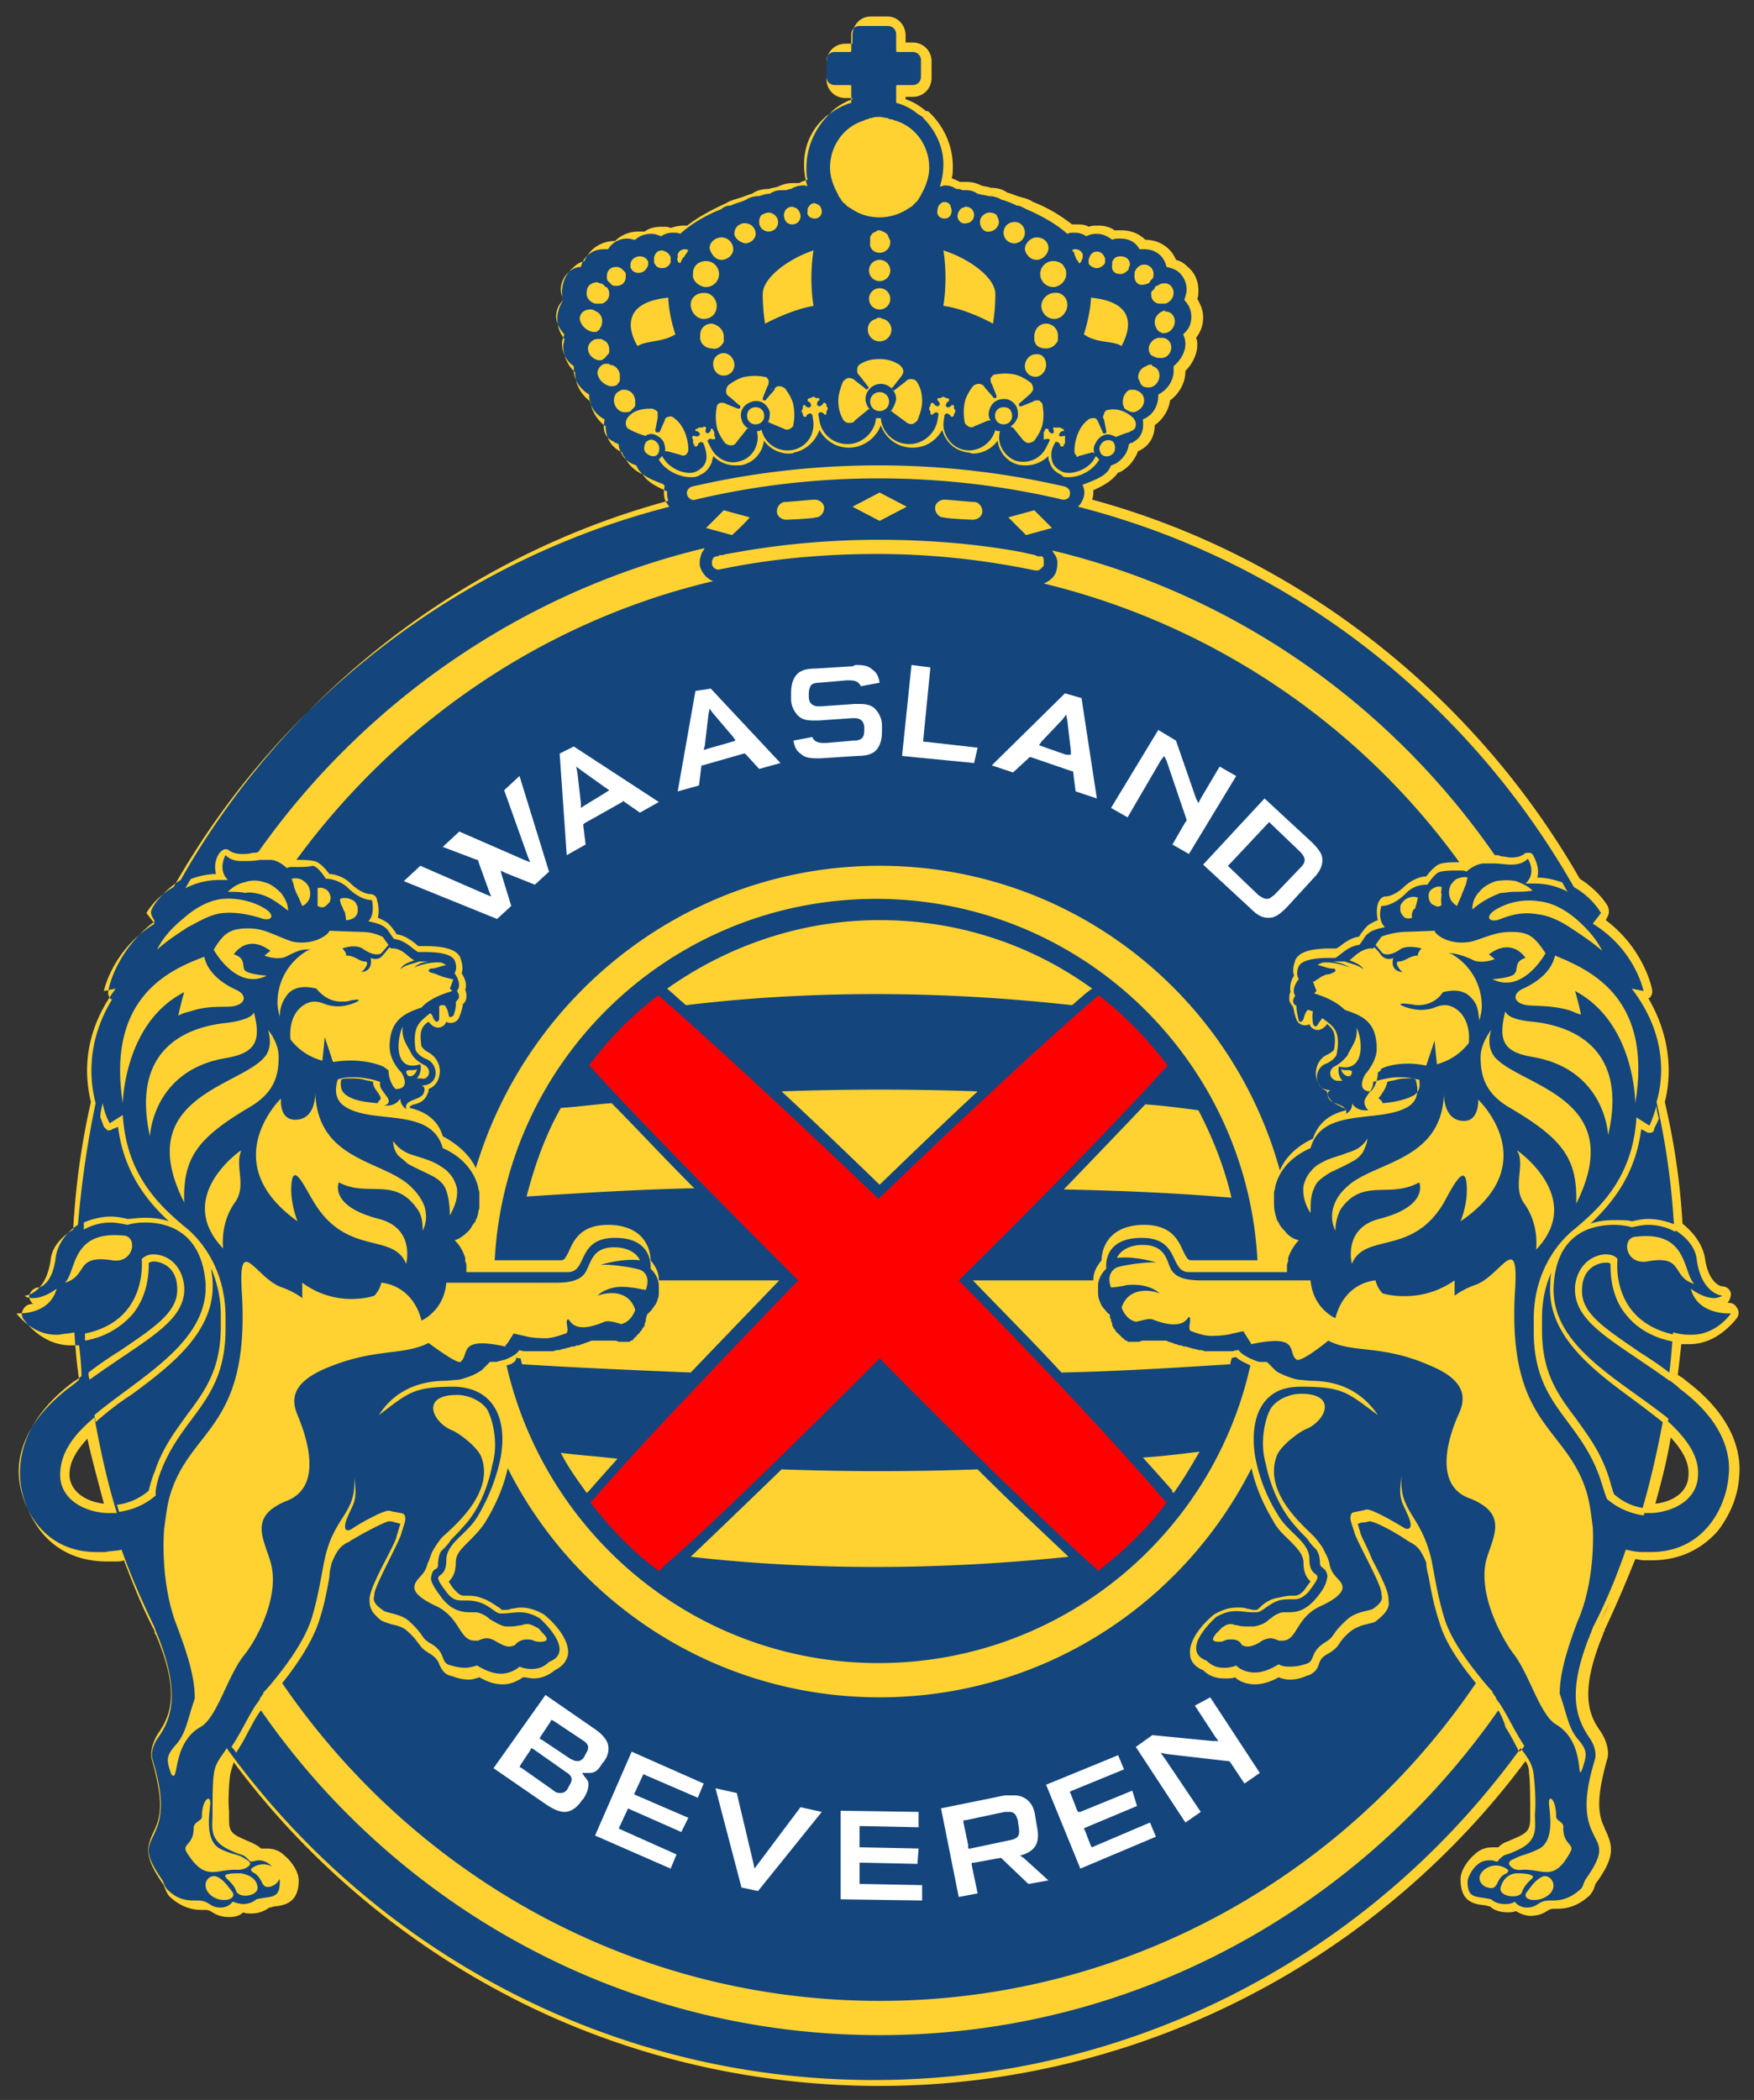 <?xml version="1.0" encoding="UTF-8" standalone="no"?>
<svg
   xmlns:dc="http://purl.org/dc/elements/1.1/"
   xmlns:cc="http://creativecommons.org/ns#"
   xmlns:rdf="http://www.w3.org/1999/02/22-rdf-syntax-ns#"
   xmlns:svg="http://www.w3.org/2000/svg"
   xmlns="http://www.w3.org/2000/svg"
   id="svg44"
   version="1.1"
   viewBox="0 0 56.154 67.204"
   height="254"
   width="212.234">
  <rect x="0" y="0" width="56.154" height="67.204" fill="#333333" stroke="none"/>
  <defs
     id="defs38" />
  <g
     transform="translate(-89.925,-104.312)"
     id="layer1">
    <g
       transform="matrix(0.378,0,0,0.378,90.492,104.841)"
       id="g23">
      <path
         style="fill:#14467d"
         class="st0"
         d="m 73.7,0.8 c 0.4,0 0.7,0.3 0.7,0.7 V 2.9 C 74.4,3 74.5,3 74.5,3 h 1.3 c 0.4,0 0.7,0.3 0.7,0.7 v 1.4 c 0,0.4 -0.3,0.7 -0.7,0.7 h -1.3 c -0.1,0 -0.1,0.1 -0.1,0.1 v 1.4 c 0.7,0.2 1.3,0.5 1.9,1 0.1,0 0.1,0.1 0.2,0.1 0.1,0.1 0.2,0.1 0.2,0.2 1,1 1.7,2.4 1.7,3.9 0,0.6 -0.1,1.3 -0.3,1.9 0.1,0 0.3,-0.1 0.4,-0.1 0.4,0 0.7,0.1 1,0.3 0.2,0 0.3,0 0.5,0.1 h 0.3 c 0.4,0 0.7,0.1 1,0.3 0.3,0.1 0.6,0.1 0.9,0.2 0.4,0 0.8,0.1 1.1,0.3 0.4,0.1 0.9,0.3 1.3,0.5 0.3,0 0.6,0.2 0.8,0.3 1.4,0.6 2.6,1.3 3.5,2.1 0.2,-0.1 0.3,-0.1 0.5,-0.1 h 0.1 c 0.4,0 0.7,0.1 1,0.3 0.2,-0.1 0.5,-0.2 0.8,-0.2 h 0.1 c 0.5,0 0.9,0.2 1.3,0.5 0.2,-0.1 0.4,-0.1 0.6,-0.1 h 0.1 c 0.7,0 1.3,0.3 1.6,0.9 h 0.4 c 1,0 1.7,0.6 1.9,1.5 0.4,0.1 0.8,0.2 1.1,0.5 0.4,0.4 0.6,0.9 0.6,1.4 0,0.3 -0.1,0.6 -0.2,0.9 0.4,0.4 0.6,0.9 0.6,1.4 0,0.6 -0.2,1.1 -0.7,1.5 0.1,0.2 0.2,0.5 0.2,0.8 0,0.7 -0.4,1.4 -1,1.9 V 30 c 0,0.8 -0.5,1.6 -1.3,2 v 0.1 c 0,0.9 -0.5,1.7 -1.3,2 v 0.1 c 0.1,0.9 -0.2,1.5 -0.8,1.8 l -0.1,0.1 h -0.1 c -0.1,0 -0.1,0.1 -0.2,0.1 0,0.2 -0.1,0.5 -0.2,0.7 -0.2,0.4 -0.6,0.8 -1,1 -0.1,0 -0.2,0.1 -0.3,0.1 -0.3,0.8 -1,1.1 -2.3,1.6 0,0 -0.1,0 -0.1,0.1 0.2,0.4 0.2,0.9 -0.1,1.4 -0.1,0.2 -0.2,0.3 -0.3,0.4 18,4.6 33,16.4 42,32.2 1.6,0.9 2.3,2.2 2.3,2.2 l -0.7,0.9 c 3.6,2.2 4.3,5.7 4.3,5.7 l -1,-0.2 c 3,3.9 2.7,7.6 2.1,9.6 0.8,3.5 1.3,7.1 1.5,10.8 1,0.6 1.8,1.5 1.9,2.5 0.4,3 2.2,3.1 2.2,3.1 -0.2,0.1 -0.5,0.2 -0.7,0.2 -1,0 -2,-0.8 -2,-0.8 0.5,1.9 2.5,2.1 3.2,2.1 h 0.2 c 0,0 -1.2,1.8 -3.3,1.8 h -0.3 c -0.5,0 -0.9,-0.1 -1.3,-0.2 -0.1,1.3 -0.2,2.7 -0.4,4 0.3,0.2 0.7,0.5 1,0.8 3.9,2.9 4.3,5.8 4.1,7.4 -0.2,2.5 -2,6.4 -6.6,6.4 h -0.7 c -0.5,0 -0.9,-0.1 -1.4,-0.2 -0.8,2.3 -1.7,4.5 -2.8,6.6 0,0.1 -0.1,0.2 -0.1,0.3 -2,4.8 -1.5,7.1 -0.2,9 0.5,0.7 0.6,1.4 0.5,1.8 -0.7,2.3 -1,4.2 -0.4,5.8 0.6,1.6 1.5,1.7 -0.4,4.4 -0.2,0.3 -0.2,0.7 -0.5,0.9 -0.9,0.8 -1.7,0.9 -2.3,0.9 h -0.2 c -1.1,0 -1,0.6 -2,0.6 -0.4,0 -0.8,-0.2 -1,-0.5 -0.3,0.2 -0.6,0.2 -0.9,0.2 -0.5,0 -0.9,-0.2 -1.1,-0.4 -1.3,-0.3 -2,0 -2,-1.5 0,-0.4 0.5,-1.2 0.8,-1.4 0.3,-0.3 0.7,-0.4 1,-0.4 0.2,0 0.4,0 0.6,0.1 h 0.1 c 0,0 0.1,0 0.1,-0.1 0.7,-0.7 0.3,-0.2 1.9,-1 1.5,-0.8 1.2,-1.9 1.2,-2.9 0.1,-0.9 0,-2.5 -0.1,-3.3 -0.1,-1.1 -0.7,-1.7 -1.1,-2.3 -12.3,17 -32.2,28.1 -54.8,28.1 -22.5,0 -42.5,-11.1 -54.8,-28.1 -0.4,0.7 -1,1.2 -1.1,2.3 -0.1,0.7 -0.1,2.4 -0.1,3.3 0,1 -0.3,2.1 1.2,2.9 1.6,0.8 1.2,0.3 1.9,1 l 0.1,0.1 h 0.1 c 0.2,0 0.4,-0.1 0.6,-0.1 0.3,0 0.7,0.1 1,0.4 0.3,0.2 0.8,1 0.8,1.4 0,1.5 -0.7,1.2 -2,1.5 -0.2,0.2 -0.6,0.4 -1.1,0.4 -0.3,0 -0.6,-0.1 -0.9,-0.2 -0.2,0.3 -0.6,0.5 -1,0.5 -1,0 -0.9,-0.6 -2,-0.6 H 15 c -0.5,0 -1.4,0 -2.3,-0.9 -0.3,-0.3 -0.3,-0.6 -0.5,-0.9 -1.8,-2.6 -1,-2.8 -0.4,-4.4 0.6,-1.6 0.3,-3.5 -0.4,-5.8 -0.1,-0.4 0,-1.1 0.5,-1.8 1.3,-1.8 1.8,-4.2 -0.2,-9 0,-0.1 -0.1,-0.2 -0.1,-0.3 -1,-2.1 -2,-4.3 -2.8,-6.6 -0.4,0.1 -0.9,0.1 -1.4,0.2 H 6.7 c -4.6,0 -6.4,-3.8 -6.6,-6.4 -0.1,-1.6 0.3,-4.4 4.1,-7.4 0.4,-0.3 0.7,-0.5 1,-0.8 -0.2,-1.3 -0.3,-2.6 -0.4,-4 -0.4,0.1 -0.8,0.1 -1.3,0.2 H 3.2 c -2,0 -3.3,-1.8 -3.3,-1.8 h 0.2 c 0.7,0 2.7,-0.2 3.2,-2.1 0,0 -1,0.8 -2,0.8 -0.2,0 -0.5,0 -0.7,-0.2 0,0 1.8,-0.1 2.2,-3.1 0.1,-1 0.9,-1.9 1.9,-2.5 C 4.9,99 5.4,95.4 6.2,91.9 5.7,89.8 5.4,86.2 8.3,82.3 l -1,0.2 c 0,0 0.7,-3.5 4.3,-5.7 l -0.7,-0.9 c 0,0 0.7,-1.3 2.3,-2.2 8.9,-15.7 24,-27.6 42,-32.2 -0.1,-0.1 -0.2,-0.3 -0.3,-0.4 -0.2,-0.4 -0.2,-0.9 -0.1,-1.4 0,0 -0.1,0 -0.1,-0.1 -1.3,-0.5 -2,-0.8 -2.3,-1.6 -0.1,0 -0.2,-0.1 -0.3,-0.1 -0.4,-0.2 -0.8,-0.5 -1,-1 -0.1,-0.2 -0.2,-0.4 -0.2,-0.7 -0.1,0 -0.2,-0.1 -0.2,-0.1 H 50.6 L 50.5,36 c -0.7,-0.3 -1,-0.9 -0.8,-1.8 v -0.1 c -0.8,-0.4 -1.3,-1.2 -1.3,-2 V 32 c -0.7,-0.4 -1.3,-1.2 -1.3,-2 v -0.4 c -0.6,-0.4 -1,-1.1 -1,-1.9 0,-0.3 0.1,-0.5 0.2,-0.8 -0.4,-0.4 -0.7,-1 -0.7,-1.5 0,-0.5 0.2,-1 0.6,-1.4 -0.1,-0.3 -0.2,-0.6 -0.2,-0.9 0,-0.5 0.2,-1 0.6,-1.4 0.3,-0.3 0.7,-0.5 1.1,-0.5 0.2,-0.9 1,-1.5 1.9,-1.5 H 50 c 0.3,-0.5 0.9,-0.9 1.6,-0.9 h 0.1 c 0.2,0 0.4,0.1 0.6,0.1 0.3,-0.3 0.8,-0.5 1.3,-0.5 h 0.1 c 0.3,0 0.5,0.1 0.8,0.2 0.3,-0.2 0.6,-0.3 1,-0.3 h 0.1 c 0.2,0 0.3,0 0.5,0.1 0.9,-0.8 2,-1.5 3.5,-2.1 0.2,-0.2 0.5,-0.3 0.8,-0.3 0.4,-0.2 0.9,-0.3 1.3,-0.5 0.3,-0.2 0.7,-0.3 1.1,-0.3 0.3,-0.1 0.6,-0.2 0.9,-0.2 0.3,-0.2 0.6,-0.3 1,-0.3 H 65 c 0.2,0 0.3,-0.1 0.5,-0.1 0.3,-0.2 0.7,-0.3 1,-0.3 0.1,0 0.3,0 0.4,0.1 -0.2,-0.6 -0.3,-1.2 -0.3,-1.9 0,-1.5 0.6,-2.9 1.7,-3.9 l 0.2,-0.2 c 0.1,0 0.1,-0.1 0.2,-0.1 0.5,-0.4 1.2,-0.8 1.9,-1 V 5.9 C 70.6,5.8 70.5,5.8 70.5,5.8 H 69.2 C 68.8,5.8 68.5,5.5 68.5,5.1 V 3.7 C 68.5,3.3 68.8,3 69.2,3 h 1.3 c 0.1,0 0.1,-0.1 0.1,-0.1 V 1.5 c 0,-0.4 0.3,-0.7 0.7,-0.7 h 2.4 m 64.5,125.9 c 1.5,0 3.9,-0.8 4.1,-3 0.2,-1.9 -1.1,-3.5 -2.9,-5.1 -0.5,2.7 -1.1,5.4 -1.9,8.1 h 0.7 m -130.5,0 h 0.7 c -0.8,-2.6 -1.4,-5.3 -1.9,-8.1 -1.8,1.5 -3,3.1 -2.9,5.1 0.2,2.2 2.6,3 4.1,3 M 73,174.6"
         id="path4" />
      <path
         style="fill:#ffd232"
         class="st1"
         d="m 79.6,16.9 c 0,-0.3 0.2,-0.6 0.4,-0.7 0.1,0 0.2,-0.1 0.3,-0.1 0.2,0 0.4,0.1 0.5,0.2 0.1,0.1 0.2,0.3 0.2,0.5 0,0.4 -0.3,0.7 -0.7,0.7 -0.3,0.1 -0.7,-0.2 -0.7,-0.6 z M 73,20 c 0.5,0 0.9,-0.4 0.9,-0.9 0,-0.1 0,-0.2 -0.1,-0.3 0,-0.1 -0.1,-0.2 -0.1,-0.3 -0.1,-0.1 -0.2,-0.2 -0.4,-0.3 -0.1,0 -0.2,-0.1 -0.3,-0.1 -0.1,0 -0.2,0 -0.3,0.1 -0.2,0.1 -0.3,0.1 -0.4,0.3 -0.1,0.1 -0.1,0.2 -0.1,0.3 v 0.3 C 72.1,19.6 72.5,20 73,20 Z m -9.5,14.4 c 0,-0.1 0.1,-0.1 0.2,0 l 1.2,0.5 c 0.2,0.1 0.4,0.1 0.5,0 0.2,-0.1 0.3,-0.2 0.3,-0.4 0.1,-0.5 0.1,-1 0,-1.6 -0.1,-0.5 -0.4,-1 -0.7,-1.4 -0.1,-0.1 -0.3,-0.2 -0.5,-0.2 -0.2,0 -0.4,0.1 -0.4,0.3 l -0.7,0.8 c 0,0.1 -0.1,0.1 -0.2,0.1 -0.1,0 -0.1,-0.1 -0.1,-0.2 l 0.4,-1 c 0.1,-0.1 0.1,-0.3 0.1,-0.4 v -0.1 c -0.1,-0.2 -0.2,-0.3 -0.4,-0.3 -0.5,-0.1 -1,-0.1 -1.6,0 -0.5,0.1 -1,0.4 -1.4,0.7 -0.1,0.1 -0.2,0.3 -0.2,0.5 v 0.1 c 0,0.1 0.1,0.3 0.3,0.4 l 0.8,0.7 c 0.1,0 0.1,0.1 0.1,0.2 0,0.1 -0.1,0.1 -0.2,0.1 l -1,-0.4 c -0.1,-0.1 -0.3,-0.1 -0.4,-0.1 h -0.1 c -0.2,0.1 -0.3,0.2 -0.3,0.4 -0.1,0.5 -0.1,1 0,1.6 0.1,0.5 0.4,1 0.7,1.4 0.1,0.1 0.3,0.2 0.5,0.2 h 0.1 c 0.1,0 0.3,-0.1 0.4,-0.3 l 0.8,-1 c 0,-0.1 0.1,-0.1 0.2,-0.1 -0.3,-0.2 -0.5,-0.4 -0.6,-0.8 -0.2,-0.7 0.2,-1.3 0.9,-1.5 0.7,-0.2 1.3,0.2 1.5,0.9 0,0.3 0,0.6 -0.2,0.9 z m 9.5,-12 c 0.5,0 0.9,-0.4 0.9,-0.9 0,-0.5 -0.4,-0.9 -0.9,-0.9 -0.5,0 -0.9,0.4 -0.9,0.9 0,0.5 0.4,0.9 0.9,0.9 z m 5.5,-5.3 c 0.4,0 0.6,-0.3 0.6,-0.7 0,-0.1 -0.1,-0.3 -0.1,-0.4 -0.1,-0.2 -0.3,-0.3 -0.5,-0.3 -0.2,0 -0.3,0.1 -0.4,0.2 -0.1,0.1 -0.2,0.3 -0.2,0.5 -0.1,0.4 0.2,0.7 0.6,0.7 z M 73,27.5 c 0.6,0 1,-0.5 1,-1 0,-0.4 -0.3,-0.8 -0.7,-0.9 -0.1,0 -0.2,-0.1 -0.3,-0.1 -0.1,0 -0.2,0 -0.3,0.1 -0.4,0.1 -0.7,0.4 -0.7,0.9 0,0.5 0.4,1 1,1 z M 69.6,15.3 c 0.1,0.1 0.1,0.2 0.2,0.3 0.1,0.1 0.1,0.2 0.2,0.2 l 0.2,0.2 0.1,0.1 c 0.1,0 0.1,0.1 0.2,0.1 0.7,0.5 1.5,0.8 2.5,0.8 0.9,0 1.8,-0.3 2.5,-0.8 0.1,0 0.1,-0.1 0.2,-0.1 L 75.8,16 76,15.8 76.2,15.6 c 0.1,-0.1 0.1,-0.2 0.2,-0.3 0,-0.1 0.1,-0.1 0.1,-0.2 0.4,-0.7 0.7,-1.5 0.7,-2.3 0,-1.9 -1.2,-3.5 -2.9,-4 -0.1,0 -0.2,-0.1 -0.3,-0.1 -0.1,0 -0.2,0 -0.3,-0.1 -0.2,0 -0.5,-0.1 -0.7,-0.1 -0.2,0 -0.5,0 -0.7,0.1 -0.1,0 -0.2,0 -0.3,0.1 -0.1,0 -0.2,0 -0.3,0.1 -1.7,0.5 -2.9,2.1 -2.9,4 0,0.8 0.3,1.6 0.7,2.3 0,0.1 0.1,0.2 0.1,0.2 z m -6.5,8.2 c 0,1.4 0.2,2.5 0.2,2.5 2.5,-1.3 4.1,-1.5 4.1,-1.5 -0.4,-2.5 0,-4.7 0,-4.7 -2.1,0.7 -4.3,2.3 -4.3,3.7 z m 4.4,-6.4 c 0.4,0 0.6,-0.3 0.6,-0.6 0,-0.2 -0.1,-0.4 -0.2,-0.5 -0.1,-0.1 -0.2,-0.1 -0.4,-0.2 -0.2,0 -0.4,0.1 -0.5,0.3 -0.1,0.1 -0.1,0.2 -0.1,0.4 -0.1,0.3 0.2,0.6 0.6,0.6 z m 5.5,7.7 c 0.5,0 0.9,-0.4 0.9,-0.9 0,-0.5 -0.4,-0.9 -0.9,-0.9 -0.5,0 -0.9,0.4 -0.9,0.9 0,0.5 0.4,0.9 0.9,0.9 z m 0.9,8.7 c 0.1,-0.1 0.2,-0.1 0.2,0 l 1.1,0.8 c 0.1,0.1 0.3,0.2 0.4,0.2 h 0.1 c 0.2,0 0.4,-0.2 0.5,-0.3 0.2,-0.5 0.4,-1.1 0.4,-1.6 0,-0.6 -0.1,-1.1 -0.4,-1.6 -0.1,-0.2 -0.3,-0.3 -0.5,-0.3 h -0.1 c -0.2,0 -0.3,0.1 -0.4,0.2 l -0.9,0.7 c -0.1,0.1 -0.2,0.1 -0.2,0 -0.1,-0.1 -0.1,-0.2 0,-0.2 l 0.7,-0.9 C 74.9,30.4 75,30.2 75,30.1 V 30 C 75,29.8 74.8,29.6 74.7,29.5 74.1,29.1 73.5,29 73,29 c -0.6,0 -1.1,0.1 -1.6,0.4 -0.2,0.1 -0.3,0.3 -0.3,0.5 V 30 c 0,0.2 0.1,0.3 0.2,0.4 l 0.7,0.9 c 0.1,0.1 0.1,0.2 0,0.2 -0.1,0.1 -0.2,0.1 -0.2,0 l -0.9,-0.7 c -0.1,-0.1 -0.3,-0.2 -0.5,-0.2 -0.2,0 -0.4,0.2 -0.5,0.3 -0.2,0.5 -0.4,1.1 -0.4,1.6 0,0.5 0.1,1.1 0.4,1.6 0.1,0.2 0.3,0.3 0.5,0.3 0.2,0 0.4,0 0.5,-0.2 L 72,33.3 c 0.1,-0.1 0.2,-0.1 0.2,0 -0.2,-0.2 -0.4,-0.6 -0.4,-0.9 0,-0.7 0.6,-1.3 1.3,-1.3 0.7,0 1.3,0.6 1.3,1.3 -0.1,0.5 -0.3,0.8 -0.5,1.1 z m -1.7,-0.9 c 0,0.4 0.3,0.8 0.8,0.8 0.4,0 0.8,-0.3 0.8,-0.8 0,-0.4 -0.3,-0.8 -0.8,-0.8 -0.4,0 -0.8,0.3 -0.8,0.8 z M 82.3,18.2 c 0.4,0 0.8,-0.4 0.8,-0.8 0,-0.2 -0.1,-0.4 -0.2,-0.6 -0.1,-0.1 -0.3,-0.2 -0.6,-0.2 h -0.1 c -0.4,0.1 -0.7,0.4 -0.7,0.8 0,0.5 0.4,0.9 0.8,0.8 z M 54.7,37.4 c 0,0 -0.1,-0.1 -0.1,-0.2 l -0.3,0.3 c 0.5,0.9 1.7,1.5 2.7,1.5 0.3,0 0.5,0 0.8,-0.2 0.5,-0.2 0.8,-0.6 1,-1.1 0,-0.2 0.1,-0.3 0.1,-0.5 0.5,0.5 1.1,0.8 1.9,0.8 0.3,0 0.6,0 0.8,-0.1 0.9,-0.3 1.5,-1.1 1.6,-2 0.5,0.7 1.3,1.1 2.1,1.1 0.2,0 0.3,0 0.5,-0.1 1,-0.2 1.8,-1 2.1,-1.9 0.5,0.9 1.4,1.5 2.5,1.5 1.2,0 2.3,-0.8 2.7,-1.9 0.4,1.1 1.4,1.9 2.7,1.9 1.1,0 2,-0.6 2.5,-1.5 0.3,1 1,1.7 2.1,1.9 0.2,0 0.4,0.1 0.5,0.1 0.8,0 1.6,-0.4 2.1,-1.1 0.1,0.9 0.7,1.7 1.6,2 0.3,0.1 0.6,0.1 0.8,0.1 0.7,0 1.4,-0.3 1.9,-0.8 0,0.2 0,0.4 0.1,0.5 0.1,0.5 0.5,0.9 1,1.1 0.1,0.2 0.3,0.2 0.6,0.2 1,0 2.1,-0.6 2.6,-1.5 l -0.3,-0.3 c 0,0.1 -0.1,0.2 -0.1,0.2 -0.5,1 -2.1,1.5 -2.8,1.1 C 88,38.3 87.7,38 87.6,37.6 87.5,37.2 87.5,36.7 87.8,36.2 L 87.9,36 H 88 c 0.3,0.1 0.3,0.3 0.3,0.3 0,0 0,0.1 0.1,0.1 0.1,0 0.2,0 0.2,-0.1 v -0.1 c 0.1,0 0.1,-0.1 0.1,-0.1 v -0.2 -0.1 -0.3 h -0.1 c 0,0 -0.2,0.1 -0.4,0 v -0.1 c 0.1,-0.3 0.3,-0.3 0.3,-0.3 h 0.1 c 0,-0.1 0,-0.2 -0.1,-0.2 h -0.1 c 0,-0.1 -0.1,-0.1 -0.1,-0.1 h -0.2 -0.4 v 0.1 c 0,0 0.1,0.2 0,0.4 H 87.6 C 87.3,35.2 87.3,35 87.3,35 c 0,0 0,-0.1 -0.1,-0.1 -0.1,0 -0.2,0 -0.2,0.1 v 0.1 c -0.1,0 -0.1,0.1 -0.1,0.1 v 0.6 H 87 c 0,0 0.2,-0.1 0.4,0 v 0.1 l -0.3,0.6 c -0.5,1 -1.6,1.4 -2.6,1.1 -1,-0.4 -1.6,-1.5 -1.3,-2.5 H 83 c -0.1,0 -0.2,-0.1 -0.2,-0.1 -0.3,1.1 -1.4,1.9 -2.6,1.7 -1.1,-0.2 -1.8,-1.2 -1.8,-2.2 0,-0.1 0.1,-0.8 0.1,-0.8 0.1,0 0.1,0 0.1,-0.1 0.3,0 0.4,0.2 0.4,0.2 l 0.1,0.1 c 0.1,0 0.2,-0.1 0.2,-0.2 v -0.1 c 0.1,0 0.1,-0.1 0.1,-0.2 0,-0.1 0,-0.1 -0.1,-0.2 v -0.1 c 0,-0.1 0,-0.2 -0.1,-0.2 h -0.1 c 0,0 -0.1,0.2 -0.4,0.2 0,-0.1 0,-0.1 -0.1,-0.1 0,-0.3 0.2,-0.4 0.2,-0.4 l 0.1,-0.1 c 0,-0.1 -0.1,-0.2 -0.2,-0.2 h -0.1 c 0,0 -0.1,-0.1 -0.2,-0.1 -0.1,0 -0.1,0 -0.2,0.1 h -0.1 c -0.1,0 -0.2,0 -0.2,0.1 v 0.1 c 0,0 0.2,0.1 0.2,0.4 -0.1,0 -0.1,0 -0.1,0.1 -0.3,0 -0.4,-0.2 -0.4,-0.2 l -0.1,-0.1 c -0.1,0 -0.2,0.1 -0.2,0.2 V 33 c -0.1,0 -0.1,0.1 -0.1,0.2 0,0.1 0,0.1 0.1,0.2 v 0.1 c 0,0.1 0,0.2 0.1,0.2 h 0.1 c 0,0 0.1,-0.2 0.4,-0.2 0,0.1 0,0.1 0.1,0.1 l -0.1,0.6 c -0.2,1.1 -1.2,2 -2.4,2 -1.3,0 -2.3,-1 -2.4,-2.2 h -0.4 c -0.1,1.2 -1.2,2.2 -2.4,2.2 -1.2,0 -2.2,-0.8 -2.4,-2 l -0.1,-0.6 c 0.1,0 0.1,-0.1 0.1,-0.1 0.3,0 0.4,0.1 0.4,0.2 h 0.1 c 0.1,0 0.1,-0.1 0.1,-0.2 v -0.1 c 0,0 0.1,-0.1 0.1,-0.2 0,-0.1 0,-0.1 -0.1,-0.2 v -0.1 c 0,-0.1 -0.1,-0.2 -0.2,-0.2 0,0 -0.1,0 -0.1,0.1 0,0 -0.1,0.2 -0.4,0.2 0,-0.1 -0.1,-0.1 -0.1,-0.1 0,-0.3 0.1,-0.4 0.2,-0.4 v -0.1 c 0,-0.1 -0.1,-0.1 -0.2,-0.1 h -0.1 c 0,0 -0.1,-0.1 -0.2,-0.1 -0.1,0 -0.1,0 -0.2,0.1 h -0.1 c -0.1,0 -0.2,0.1 -0.2,0.2 0,0 0,0.1 0.1,0.1 0,0 0.2,0.1 0.2,0.4 -0.1,0 -0.1,0.1 -0.1,0.1 -0.3,0 -0.4,-0.1 -0.4,-0.2 h -0.1 c -0.1,0 -0.1,0.1 -0.1,0.2 v 0.1 c 0,0 -0.1,0.1 -0.1,0.2 0,0.1 0,0.1 0.1,0.2 v 0.1 c 0,0.1 0.1,0.2 0.2,0.2 0,0 0.1,0 0.1,-0.1 0,0 0.1,-0.2 0.4,-0.2 0,0.1 0.1,0.1 0.1,0.1 0,0 0.1,0.6 0.1,0.8 0,1.1 -0.7,2 -1.8,2.2 -1.2,0.2 -2.3,-0.5 -2.6,-1.7 -0.1,0 -0.2,0.1 -0.2,0.1 h -0.2 c 0.3,1 -0.3,2.2 -1.3,2.5 -1,0.4 -2.1,-0.1 -2.6,-1.1 l -0.3,-0.6 c 0.1,0 0.1,-0.1 0.1,-0.1 0.2,-0.1 0.4,0 0.4,0 H 59 c 0.1,-0.1 0.1,-0.2 0,-0.3 v -0.1 -0.2 c 0,-0.1 -0.1,-0.1 -0.1,-0.1 V 35 c 0,-0.1 -0.1,-0.1 -0.2,-0.1 V 35 c 0,0 0,0.2 -0.3,0.3 0,-0.1 -0.1,-0.1 -0.1,0 -0.1,-0.3 0,-0.4 0,-0.4 v -0.1 c -0.1,-0.1 -0.2,-0.1 -0.3,0 h -0.3 c -0.1,0 -0.1,0.1 -0.1,0.1 h -0.1 c -0.1,0 -0.1,0.1 -0.1,0.2 h 0.1 c 0,0 0.2,0 0.3,0.3 -0.1,0 -0.1,0.1 -0.1,0.1 -0.2,0.1 -0.4,0 -0.4,0 h -0.1 c -0.1,0.1 -0.1,0.2 0,0.3 v 0.3 c 0,0.1 0.1,0.1 0.1,0.1 v 0.1 c 0,0.1 0.1,0.1 0.2,0.1 l 0.1,-0.1 c 0,0 0,-0.2 0.3,-0.3 0,0.1 0.1,0.1 0.1,0 l 0.1,0.2 c 0.2,0.5 0.3,1 0.2,1.4 -0.1,0.4 -0.4,0.7 -0.8,0.9 -0.7,0.4 -2.2,-0.1 -2.8,-1.1 z m 3.5,-14.5 h 0.1 c 0.6,0 1.1,-0.5 1.1,-1.1 0,-0.6 -0.5,-1.1 -1.1,-1.1 -0.3,0 -0.6,0.1 -0.8,0.3 -0.1,0.1 -0.2,0.2 -0.2,0.3 -0.1,0.1 -0.1,0.3 -0.1,0.5 -0.1,0.5 0.4,1 1,1.1 z m -0.1,2.7 c 0.6,0 1.1,-0.4 1.1,-1.1 0,-0.6 -0.5,-1.1 -1,-1.1 h -0.1 c -0.6,0 -1.1,0.4 -1.1,1 0,0.6 0.5,1.2 1.1,1.2 z m 28.6,20.1 h -0.2 c -0.1,0 -0.2,0 -0.3,-0.1 -0.5,-0.1 -0.9,-0.2 -1.4,-0.3 -3.9,-0.7 -7.9,-1 -11.9,-1 -4.3,0 -8.6,0.4 -12.8,1.2 -0.2,0 -0.3,0.1 -0.5,0.1 -0.1,0 -0.2,0 -0.3,0.1 h -0.1 c -0.2,0 -0.4,0.2 -0.4,0.5 v 0.2 c 0.1,0.3 0.4,0.5 0.7,0.4 4.3,-0.9 8.8,-1.3 13.3,-1.3 4.6,0 9.1,0.5 13.4,1.4 0.1,0 0.3,0 0.4,-0.1 l 0.3,-0.3 v -0.4 c 0,-0.3 -0.1,-0.4 -0.2,-0.4 z M 62.3,33.1 c -0.4,0.1 -0.6,0.5 -0.5,0.9 0.1,0.4 0.5,0.6 0.9,0.5 0.4,-0.1 0.6,-0.5 0.5,-0.9 -0.1,-0.4 -0.5,-0.6 -0.9,-0.5 z m 3.3,-15.5 c 0.4,0 0.7,-0.3 0.7,-0.7 0,-0.3 -0.2,-0.6 -0.4,-0.7 -0.1,0 -0.2,-0.1 -0.3,-0.1 -0.2,0 -0.4,0.1 -0.5,0.2 -0.1,0.1 -0.2,0.3 -0.2,0.5 0,0.5 0.3,0.8 0.7,0.8 z m -1.8,14 c 0.1,0 0.1,-0.1 0,0 0.1,-0.1 0.1,-0.1 0,0 0.1,-0.1 0,-0.1 0,0 z m -4.2,-11 c 0.5,0 1,-0.4 1,-0.9 0,-0.5 -0.4,-1 -1,-1 -0.5,0 -1,0.4 -1,0.9 0.1,0.5 0.5,1 1,1 z m 0.2,9.8 c 0.5,0 0.9,-0.4 0.9,-0.9 0,-0.5 -0.4,-1 -0.9,-1 -0.5,0 -0.9,0.4 -0.9,0.9 0,0.6 0.4,1 0.9,1 z m -0.1,-2.7 c 0.1,-0.1 0.1,-0.2 0.1,-0.3 v -0.3 c 0,-0.6 -0.5,-1 -1,-1.1 -0.6,0 -1,0.4 -1,1 v 0.3 c 0,0.1 0.1,0.2 0.1,0.3 0.2,0.3 0.5,0.5 0.9,0.5 0.4,0.1 0.7,-0.1 0.9,-0.4 z m 3.9,-9.5 c 0.4,0 0.8,-0.3 0.8,-0.8 0,-0.4 -0.3,-0.7 -0.7,-0.8 h -0.1 c -0.2,0 -0.4,0.1 -0.6,0.2 -0.1,0.1 -0.2,0.3 -0.2,0.6 0,0.5 0.4,0.8 0.8,0.8 z m -2,1 c 0.5,0 0.9,-0.4 0.9,-0.8 0,-0.5 -0.4,-0.9 -0.9,-0.9 h -0.1 c -0.2,0 -0.3,0.1 -0.5,0.2 -0.2,0.2 -0.3,0.4 -0.3,0.7 0,0.3 0.4,0.7 0.9,0.8 z m 0.7,-2.1 z m 59.6,58.2 0.3,-0.7 c 0.1,-0.2 0.1,-0.3 0.2,-0.5 0.1,-0.2 0.1,-0.3 0.2,-0.5 0.1,-0.2 0.1,-0.4 0.2,-0.7 -0.3,-0.1 -0.6,0 -0.9,0.1 -0.2,0.1 -0.5,0.4 -0.6,0.7 -0.1,0.3 -0.1,0.6 0,0.9 0.1,0.3 0.3,0.5 0.6,0.7 z m -3.5,0 c 0.1,-0.2 0.1,-0.4 0.2,-0.7 -0.3,-0.1 -0.5,-0.1 -0.8,0 -0.2,0.1 -0.4,0.2 -0.6,0.5 -0.1,0.1 -0.1,0.3 -0.1,0.5 0,0.2 0.1,0.4 0.2,0.5 0.2,0.3 0.5,0.3 0.8,0.2 -0.1,-0.3 0.1,-0.6 0.1,-0.7 0.1,0 0.2,-0.1 0.2,-0.3 z m 2.2,-1.6 c -0.3,-0.1 -0.5,0 -0.7,0.1 -0.2,0.1 -0.4,0.3 -0.4,0.6 0,0.2 0,0.3 0.1,0.5 0.1,0.2 0.2,0.3 0.3,0.3 0.3,0.2 0.5,0.2 0.7,0 -0.1,-0.3 0,-0.8 0,-0.9 -0.1,-0.1 0,-0.3 0,-0.6 z m 4.6,1.9 c -1,0.6 -0.6,1.2 0.4,0.8 1,-0.4 2,-0.6 3.1,-0.4 1,0.1 2,0.6 2.9,1.2 0.9,0.6 1.8,1.2 2.6,1.9 -0.5,-1 -1.2,-1.8 -2.1,-2.6 -0.9,-0.8 -2.1,-1.5 -3.3,-1.6 -1.3,-0.2 -2.6,0.1 -3.6,0.7 z m 3.1,9.5 C 126,84.9 126,84.2 126,84.2 c -0.7,2.7 0,3.5 2.4,3.9 6.1,1.1 6.3,6.6 6.3,6.6 1.8,-7.7 -3.5,-9.3 -6.4,-9.6 z M 95.9,29.5 c -0.1,0 -0.1,-0.1 0,0 -0.2,0 -0.2,0 -0.3,0.1 -0.4,0.1 -0.7,0.5 -0.7,0.9 0,0.1 0,0.2 0.1,0.3 0,0.1 0.1,0.2 0.1,0.3 l 0.2,0.2 c 0.2,0.1 0.3,0.1 0.5,0.1 0.5,0 0.9,-0.5 0.9,-1 0,-0.4 -0.2,-0.7 -0.6,-0.8 0,-0.1 -0.1,-0.2 -0.2,-0.1 z M 97.7,28 c 0,-0.4 -0.3,-0.8 -0.8,-0.8 h -0.2 -0.1 c -0.1,0 -0.2,0.1 -0.3,0.1 -0.3,0.2 -0.5,0.5 -0.5,0.8 0,0.1 0,0.3 0.1,0.4 0,0.1 0.1,0.2 0.2,0.2 0.1,0.1 0.1,0.1 0.2,0.1 0.1,0.1 0.3,0.1 0.4,0.1 0.6,0.1 1,-0.4 1,-0.9 z m -0.5,-3.1 c -0.1,0 -0.2,0 -0.3,0.1 -0.1,0 -0.2,0.1 -0.3,0.2 -0.2,0.2 -0.3,0.4 -0.3,0.7 0,0.2 0.1,0.4 0.2,0.6 l 0.2,0.2 c 0.1,0 0.2,0.1 0.2,0.1 h 0.2 c 0.5,0 0.9,-0.5 0.9,-1 0,-0.5 -0.4,-0.9 -0.9,-0.8 0.2,-0.1 0.1,-0.1 0.1,-0.1 z M 84.4,19.2 c 0.5,0 0.9,-0.4 0.9,-0.9 0,-0.3 -0.1,-0.5 -0.3,-0.7 -0.1,-0.1 -0.3,-0.2 -0.5,-0.2 h -0.1 c -0.5,0 -0.9,0.4 -0.9,0.9 0,0.5 0.4,0.9 0.9,0.9 z m 40.7,68.9 c -0.8,-1 -0.3,-2.3 -0.3,-2.3 0,0 -0.9,1.1 -0.9,2.3 0,1.6 0.4,3.1 2.5,4.3 4.6,2.7 5.7,4.4 5.6,8.1 4.5,-9 -4.7,-9.9 -6.9,-12.4 z M 127,96 c 0,0 0,0.1 0.1,0.2 0.5,1.3 -0.5,2.9 0.5,4.3 1.3,1.8 1,3.9 1,3.9 C 132.8,100 127,96 127,96 Z M 96,23.5 c 0,0.4 0.2,0.7 0.6,0.8 h 0.6 c 0.4,-0.1 0.7,-0.5 0.7,-0.9 0,-0.5 -0.4,-0.9 -0.9,-0.8 -0.2,0 -0.3,0.1 -0.5,0.2 -0.1,0 -0.2,0.1 -0.2,0.2 -0.1,0.1 -0.1,0.2 -0.2,0.2 C 96,23.3 96,23.4 96,23.5 Z m 17,65.8 c -0.2,-0.2 -0.7,0 -0.9,-0.2 0,0.5 0.9,1 0.9,0.2 z m 10.7,2.4 c 0,0 0.1,1.8 -1.2,1.8 -1.8,0 -1.7,-2.3 -1.7,-2.3 -0.2,5.5 -5.4,5.7 -7.9,7.6 -0.6,0.5 -1.1,1 -1.4,1.8 -0.3,0.8 -0.2,1.6 0.1,2.2 0,-0.7 0.2,-1.4 0.5,-1.9 1.9,-2.6 4.1,-0.8 6.6,-2.2 0,0 0.9,2 -3.4,3.1 -3.1,0.8 -2.3,3.8 -2.3,3.8 1.1,-2.7 5.1,-0.6 7.8,-5.2 0.6,-1.1 1.7,-3.3 1.9,-1.7 0.2,1.7 -0.5,3.3 -0.5,3.3 7.2,-4.9 1.5,-10.3 1.5,-10.3 z m 3.8,-9.4 c -0.9,0.4 -0.9,1.2 0.3,1.4 0.9,0.1 2,0 3.5,0.4 0.4,0.1 0.7,0.3 1.1,0.4 -0.2,-1 -0.5,-2 -0.5,-2 5.1,2.7 5.1,9.5 5.1,9.5 1.5,-9 -3.9,-11.3 -6.8,-12.5 -0.3,1.4 -1.6,2.3 -2.7,2.8 z m -13.6,13.9 c 0.2,-0.4 0.4,-0.8 0.4,-1.2 -0.4,0.7 -1,1 -1.7,1.2 -0.7,0.3 -1.4,0.4 -2.1,0.8 -0.4,0.2 -0.7,0.4 -1,0.8 -0.3,0.3 -0.5,0.8 -0.6,1.2 -0.1,0.9 0.2,1.7 0.6,2.3 0,-0.8 0,-1.5 0.3,-2.1 0.2,-0.6 0.7,-0.9 1.3,-1.3 0.6,-0.3 1.3,-0.6 2,-1 0.2,-0.1 0.5,-0.3 0.8,-0.7 z m -0.5,-10.6 c 0.1,1.1 -0.4,1.5 -0.8,2.4 -0.2,0.2 -0.5,0.6 -1.1,0.9 -0.3,0.2 -0.4,0.5 -0.3,0.8 0.1,0.2 0.3,0.4 0.6,0.4 h 0.4 c -0.3,-0.3 -0.4,-0.8 -0.3,-1.2 2.1,0.5 2.1,-2 1.5,-3.3 z m 5.8,3.2 h 0.1 l 0.7,-2.1 c 0,0 0.1,1.1 0.2,2 1.1,-0.3 2,-0.9 2.7,-1.8 0.2,-2.3 -1.2,-3.2 -2,-3.2 -0.8,0 -0.9,0.4 -2.1,0.4 -1,0 -2.6,-0.7 -1,-0.5 0.2,0 0.5,0.1 0.8,0.1 1.1,0 1.8,-0.6 2.1,-1.1 1.6,-0.4 2.2,0.2 2.6,0.7 0.4,0.5 0.4,1.1 0.5,1.7 0.1,-0.4 0.2,-0.8 0.2,-1.2 0,-1.9 -1,-3.5 -2.5,-4.4 -0.2,-0.1 -0.4,-0.1 -0.3,-0.1 0.6,0 1.2,0.2 1.9,0.5 0.8,0.5 2,0 2,0 l -0.5,-0.4 c 2,-1.5 3.1,0.3 3.1,0.3 -1,0.3 -0.6,1 -0.9,1.3 -0.2,0.4 -1.9,0.5 -1.9,0.5 2.6,1.3 4.5,-2.2 4.5,-2.2 -0.9,-1.3 -1.3,-1.8 -2.9,-1.8 -1.3,0 -2,0.4 -3.3,0.8 -1.8,0.4 -3.1,-0.5 -3.2,-0.9 0,0 -2.6,0.1 -2.7,0.1 -1.1,0.1 -1.8,0.4 -1.8,0.4 l -0.5,0.7 0.6,0.7 c 0,0 0.5,0.4 1.6,-0.4 0.7,-0.3 1.7,0 1.7,0 0,0 -0.4,0.4 -0.3,0.6 -0.7,0 -1.1,0.5 -1.6,0.5 -0.5,0 0.1,0.8 0.3,0.9 0,0 -1.1,0 -0.8,-1.2 0,0 -0.5,0.3 -1,-0.2 -0.2,-0.3 -0.4,-0.5 -0.6,-0.7 -0.1,0.1 -0.1,0.1 -0.2,0.1 h -0.2 c -0.8,0.1 -1.3,0.7 -1.7,1 0.5,0.2 1,0.4 1.2,0.8 -0.4,-0.4 -1.1,-0.5 -1.6,-0.7 h -1 c 0.6,0.1 1.1,0.3 1.4,0.5 -0.5,-0.2 -1.5,-0.5 -2.3,-0.4 -0.2,0.1 -0.3,0.1 -0.4,0.2 0.5,0.1 0.8,0.3 1.3,0.3 0.2,0 0.3,0.2 0.1,0.3 -0.2,0.1 -0.4,0.2 -0.6,0.2 -0.1,0 -0.3,0.1 -0.5,0.2 l -0.6,0.4 h -0.1 l 0.3,0.8 -0.2,0.2 0.3,0.1 c 0.3,0.1 1.5,0.5 2.3,1.3 1.5,0.5 2.7,1 2.7,3.3 0,0.8 -0.5,1.6 -1,2.2 0,0 -0.8,1.4 0.5,1.4 0.6,-0.6 0.6,-1.6 0.6,-1.6 l 0.3,-0.2 c -0.5,0 1.3,-0.9 3.7,-0.4 z m 7.6,-14.7 c 0.5,0 0.9,0 1.5,-0.1 -0.4,-0.4 -0.9,-0.6 -1.4,-0.8 -0.5,-0.1 -1.1,-0.1 -1.7,0 -0.6,0.2 -1.1,0.5 -1.4,0.9 -0.4,0.4 -0.6,0.9 -0.6,1.5 0.8,-0.7 1.6,-1.1 2.4,-1.4 0.3,0 0.7,-0.1 1.2,-0.1 z m -43.1,-41 c -0.4,-0.1 -0.8,0.1 -0.9,0.5 -0.1,0.4 0.1,0.8 0.5,0.9 0.4,0.1 0.8,-0.1 0.9,-0.5 0.1,-0.5 -0.2,-0.9 -0.5,-0.9 z m 2.5,-4.5 c -0.5,0 -0.9,0.5 -0.9,1 0,0.5 0.4,0.9 0.9,0.9 0.5,0 0.9,-0.5 0.9,-1 0,-0.6 -0.4,-1 -0.9,-0.9 z m 1.8,-1 c 0.1,-0.1 0.1,-0.2 0.1,-0.3 V 27 c 0,-0.6 -0.5,-1 -1,-1 -0.6,0 -1,0.5 -1,1.1 v 0.3 c 0,0.1 0.1,0.2 0.1,0.3 0.2,0.3 0.5,0.4 0.9,0.4 0.4,0 0.7,-0.2 0.9,-0.5 z M 82.6,26 c 0,0 0.2,-1.1 0.2,-2.5 0,-1.4 -2.2,-3 -4.4,-3.7 0,0 0.4,2.1 0,4.7 0.1,0 1.8,0.2 4.2,1.5 z m -0.5,5.6 c 0,-0.1 0,-0.1 0,0 0,-0.1 0,-0.1 0,0 0,-0.1 0,0 0,0 z m 1.5,-14.5 z m 2.7,3.5 c 0.5,0 1,-0.5 1,-1 0,-0.5 -0.4,-0.9 -1,-0.9 -0.5,0 -1,0.5 -1,1 0.1,0.5 0.5,0.9 1,0.9 z m 2.6,3.8 c 0,-0.6 -0.5,-1.1 -1.1,-1 h -0.1 c -0.6,0.1 -1,0.6 -1,1.1 0,0.6 0.5,1.1 1.1,1.1 0.6,0 1.1,-0.6 1.1,-1.2 z m -2.3,-2.6 c 0,0.6 0.5,1.1 1.1,1.1 h 0.1 c 0.6,-0.1 1,-0.6 1,-1.1 0,-0.2 0,-0.3 -0.1,-0.5 -0.1,-0.1 -0.1,-0.2 -0.2,-0.3 -0.2,-0.2 -0.5,-0.3 -0.8,-0.3 -0.6,0 -1.1,0.5 -1.1,1.1 z m 8.7,0.9 c 0.1,0 0.2,0 0.4,-0.1 0.1,0 0.2,-0.1 0.2,-0.2 l 0.2,-0.2 c 0.1,-0.1 0.1,-0.3 0.1,-0.4 0,-0.5 -0.4,-0.8 -0.8,-0.8 -0.2,0 -0.4,0.1 -0.5,0.2 l -0.2,0.2 c 0,0.1 -0.1,0.2 -0.1,0.2 v 0.2 c -0.1,0.6 0.3,1 0.7,0.9 z m -3.9,-1.4 c 0.2,0 0.4,-0.1 0.6,-0.3 0.1,-0.1 0.1,-0.2 0.1,-0.2 v -0.2 -0.1 c -0.1,-0.3 -0.3,-0.6 -0.7,-0.6 -0.3,0 -0.5,0.2 -0.6,0.4 0,0.1 -0.1,0.2 -0.1,0.3 v 0.3 c 0.1,0.2 0.4,0.4 0.7,0.4 z m -7.1,13.5 0.8,1 c 0.1,0.1 0.2,0.2 0.4,0.3 h 0.1 c 0.2,0 0.4,-0.1 0.5,-0.2 0.3,-0.4 0.6,-0.9 0.7,-1.4 0.1,-0.5 0.1,-1 0,-1.6 0,-0.2 -0.2,-0.3 -0.3,-0.4 h -0.1 c -0.1,0 -0.3,0 -0.4,0.1 L 85,33 c -0.1,0 -0.2,0 -0.2,-0.1 0,-0.1 0,-0.2 0.1,-0.2 L 85.7,32 c 0.1,-0.1 0.2,-0.2 0.3,-0.4 v -0.1 c 0,-0.2 -0.1,-0.4 -0.2,-0.5 -0.4,-0.3 -0.9,-0.6 -1.4,-0.7 -0.5,-0.1 -1,-0.1 -1.6,0 -0.2,0 -0.3,0.2 -0.4,0.3 v 0.1 c 0,0.1 0,0.3 0.1,0.4 l 0.4,1 c 0,0.1 0,0.2 -0.1,0.2 -0.1,0 -0.2,0 -0.2,-0.1 l -0.7,-0.8 c -0.1,-0.2 -0.3,-0.3 -0.5,-0.3 -0.2,0 -0.4,0.1 -0.5,0.2 -0.3,0.4 -0.6,0.9 -0.7,1.4 -0.1,0.5 -0.1,1.1 0,1.6 0,0.2 0.2,0.3 0.3,0.4 0.2,0.1 0.4,0.1 0.5,0 l 1.2,-0.5 h 0.2 c -0.2,-0.3 -0.2,-0.6 -0.1,-0.9 0.2,-0.7 0.8,-1 1.5,-0.9 0.7,0.2 1,0.8 0.9,1.5 -0.1,0.3 -0.3,0.6 -0.6,0.8 0.1,0.1 0.2,0.1 0.2,0.1 z m 9.1,-13 c 0.2,0 0.4,-0.1 0.6,-0.3 0.1,-0.1 0.1,-0.1 0.1,-0.2 0,-0.1 0.1,-0.2 0.1,-0.3 0,-0.4 -0.3,-0.7 -0.8,-0.7 -0.3,0 -0.5,0.1 -0.6,0.3 -0.1,0.1 -0.1,0.2 -0.1,0.2 V 21 c -0.1,0.5 0.2,0.8 0.7,0.8 z m 0.2,10.8 v 0.2 c 0,0.1 0.1,0.2 0.1,0.3 0,0.1 0.1,0.1 0.2,0.2 0.2,0.1 0.4,0.2 0.6,0.2 0.5,-0.1 0.9,-0.5 0.9,-1 0,-0.4 -0.2,-0.6 -0.5,-0.8 -0.1,0 -0.2,-0.1 -0.3,-0.1 h -0.4 c -0.3,0.1 -0.6,0.5 -0.6,1 z m -2.7,-8.8 c 0,0 0,1.2 -0.6,3.1 1.1,0.8 2.4,0.5 3.2,1 -0.1,0 2.4,-3.6 -2.6,-4.1 z m -1.3,-3.4 c 0.1,0.1 0.1,0.1 0,0 0.1,0.2 0.1,0.2 0.2,0.3 0,0.1 0.1,0.1 0.1,0.2 0.1,0 0.1,-0.1 0.2,-0.2 0,-0.1 0.1,-0.2 0.1,-0.3 v -0.1 -0.2 c -0.1,-0.2 -0.3,-0.4 -0.6,-0.4 -0.1,0 -0.2,0 -0.3,0.1 0.1,0.1 0.2,0.2 0.2,0.3 0,0.1 0.1,0.2 0.1,0.3 z m 3,15.5 c -0.3,-0.1 -0.7,0 -0.9,0.4 -0.2,0.3 0,0.8 0.3,0.9 0.3,0.1 0.7,0 0.9,-0.4 0.1,-0.4 0,-0.8 -0.3,-0.9 z m -2.7,1.3 1.1,-0.3 c 0.1,0 0.1,0 0.2,0.1 -0.1,-0.3 -0.1,-0.6 0.1,-0.9 0.3,-0.6 0.9,-0.9 1.5,-0.6 0.1,0 0.2,0.1 0.2,0.1 0,0 0.7,-0.3 1.1,-0.4 0.2,-0.1 0.4,-0.2 0.5,-0.3 0.1,-0.2 0.2,-0.5 -0.1,-0.9 -0.2,-0.2 -0.5,-0.4 -0.7,-0.5 -0.4,-0.2 -0.9,-0.3 -1.4,-0.2 -0.2,0 -0.3,0.1 -0.4,0.3 v 0.1 c -0.1,0.1 -0.1,0.3 0,0.4 l 0.2,1 c 0,0.1 0,0.2 -0.1,0.2 -0.1,0 -0.2,0 -0.2,-0.1 L 91.5,34.3 C 91.4,34.1 91.3,34 91.2,34 c -0.2,0 -0.3,0 -0.5,0.1 -0.4,0.3 -0.7,0.7 -0.9,1.2 -0.2,0.5 -0.3,1 -0.3,1.5 0,0.2 0.1,0.3 0.2,0.4 -0.1,0.1 0,0.1 0.2,0 z M 46,121.6 c 0.6,1.2 1.4,2.3 2.2,3.4 l 0.2,-0.2 c 0.7,-0.8 1.5,-1.7 2.4,-2.7 -1.7,-0.2 -3.3,-0.3 -4.8,-0.5 z m -26.2,35.2 c -0.1,0.1 0,0.2 0.1,0.3 1,0.5 0.6,1.5 1.6,1.2 0.5,-0.2 1.1,-0.8 0.3,-1.5 -0.9,-0.7 -1.8,-0.2 -2,0 z m 83,-56.8 c -0.6,-2.6 -1.6,-5.1 -2.8,-7.4 -1.5,-0.2 -3,-0.4 -4.5,-0.5 -1.9,2 -4.3,4.5 -6.9,7.2 4.8,0.1 9.5,0.3 14.2,0.7 z m -4.9,25 c 0.8,-1.1 1.5,-2.3 2.2,-3.5 -1.6,0.2 -3.2,0.4 -4.8,0.5 0.9,1 1.8,2 2.5,2.8 -0.1,0.1 0,0.1 0.1,0.2 z m -8.9,5.4 c -2,-1.9 -4.7,-4.4 -7.7,-7.4 -5.5,0.2 -11.1,0.2 -16.6,0 -3.1,3 -5.7,5.5 -7.7,7.4 10.6,1.2 21.4,1.1 32,0 z m -70.1,26.8 c -0.6,0 -1.5,0 -1.3,0.3 0.2,0.3 0.7,0.6 0.9,1.2 0.3,0.7 2,0.4 1.8,-0.4 -0.1,-0.7 -0.8,-1 -1.4,-1.1 z M 62,42.4 l -2.2,-0.6 -1.5,1.5 2.2,0.6 c 0,0 1.1,-1 1.5,-1.5 z M 81.3,91 c -5.5,-0.2 -11.1,-0.2 -16.6,0 2.7,2.5 5.5,5.2 8.3,7.9 2.8,-2.7 5.6,-5.4 8.3,-7.9 z M 46,92.4 c -1.3,2.3 -2.2,4.8 -2.9,7.5 4.7,-0.3 9.4,-0.6 14.2,-0.7 -2.7,-2.7 -5,-5.2 -7,-7.2 -1.4,0.1 -2.8,0.3 -4.3,0.4 z m 89.5,12.8 c -0.2,-0.3 -0.6,-0.4 -1,-0.4 -1,0 -2.4,0.8 -2.6,2.7 -0.2,3.1 3.3,4.6 8,8 0,-0.2 0,-0.4 0.1,-0.6 -0.9,-0.7 -1.8,-1.3 -2.6,-1.8 -3.2,-2.2 -5.1,-3.4 -4.9,-5.5 0.1,-1.7 1.4,-2.1 2,-2.1 0.2,0 0.3,0 0.4,0.1 0,0.7 0,2.8 1.4,4.4 0.9,1.1 2.3,1.9 4,2.2 v -0.6 c -5.5,-1.2 -4.8,-6.4 -4.8,-6.4 z m -10.1,38.2 C 113.8,160 94.7,170.9 73,170.9 51.3,170.9 32.1,160 20.6,143.4 c -0.3,0.4 -0.6,0.9 -0.9,1.5 -0.3,0.5 -0.5,1 -0.9,1.6 -0.1,0.2 -0.2,0.3 -0.3,0.5 -0.1,-0.2 -0.2,-0.3 -0.4,-0.5 0.1,-0.1 0.1,-0.2 0.2,-0.3 0.8,-1.3 1.3,-2.4 1.9,-3.3 0.1,-0.1 0.2,-0.3 0.3,-0.4 v -0.1 c 0.1,-0.1 0.2,-0.3 0.3,-0.4 v -0.1 c 0.4,-0.4 0.8,-0.9 1.2,-1.4 1.2,-1.5 2.4,-3.3 2.9,-4.9 0.6,-2 0.8,-3.6 1.1,-5 0.8,-3.7 2.7,-3.8 2.5,-6.9 0.3,2 -0.1,2.2 -0.5,3.2 -0.3,0.6 -0.5,1.5 0.2,1.2 1.2,-0.8 2.8,-1.6 3.2,-1.6 h 0.1 c 0.2,0.1 1.2,0.2 1.2,0.3 0.3,0.3 0,0.9 -0.2,1.6 -0.2,0.8 -2.3,4.5 -2.3,5.2 0,0.3 -0.3,0.6 0.7,1.3 0.3,0.3 1.6,0.3 2.3,1 1.3,1.2 0.9,1.3 1.7,1.8 1.5,0.8 0.8,1.7 1.8,1.9 0,0 0.6,0.2 1.2,0.2 0.3,0 0.7,-0.1 1,-0.2 0.8,0.5 1.5,0.7 2,0.7 1,0 1.6,-0.6 1.6,-0.6 0,0 0.4,0.2 1,0.2 0.5,0 1,-0.1 1.5,-0.6 2.4,-0.9 -0.8,-3.7 -0.8,-3.7 -0.7,-0.4 -1.2,-0.5 -1.7,-0.5 -0.5,0 -1,0.1 -1.4,0.1 h -0.3 c -0.4,-0.1 -1,-0.8 -1.9,-1 -0.4,-0.1 -0.7,-0.1 -1,-0.1 h -0.2 c -0.4,0 -0.8,0 -1.3,-0.6 -1.7,-2.2 -0.1,-0.8 -0.1,-2.8 0,-1.5 1.8,-2.2 2.7,-3.8 1,-1.7 1.6,-3.4 1.9,-4.9 0.6,-3.3 -0.6,-5.9 -3.9,-6 -3.5,0 -3.9,0.5 -6.4,2.4 1,-1.6 2.8,-2.9 5.7,-2.9 l 1.1,-0.1 c 0,0 0.5,-0.1 1.2,-0.4 0.2,-0.1 0.4,-0.2 0.7,-0.4 l 0.3,-0.3 0.1,-0.1 0.3,-0.3 h 0.6 c 0.2,-0.1 0.4,-0.1 0.7,-0.2 0.5,-0.2 0.9,-0.4 1.2,-0.8 0,0 0.2,0.1 0.5,0.1 h 2.3 c 0.1,0 0.3,-0.1 0.4,-0.1 h 0.2 c 0.2,-0.1 0.4,-0.1 0.7,-0.2 0.1,0 0.3,-0.1 0.4,-0.1 h 0.1 c 0.1,0 0.2,-0.1 0.3,-0.1 h 0.1 c 0.1,0 0.2,-0.1 0.3,-0.1 0.1,0 0.2,-0.1 0.3,-0.1 0.2,-0.1 0.3,-0.1 0.5,-0.2 h 1.9 c 0.1,0 0.2,0 0.4,0.1 h 0.9 c 0,0 0.1,0 0.1,-0.1 H 52 c 0,0 0.1,0 0.1,-0.1 0,0 0.1,0 0.1,-0.1 l 0.1,-0.1 c 0,0 0.1,0 0.1,-0.1 l 0.1,-0.1 0.1,-0.1 0.1,-0.1 c 0,0 0,-0.1 0.1,-0.1 0,-0.1 0.1,-0.1 0.1,-0.2 0,0 0,-0.1 0.1,-0.1 0,-0.1 0.1,-0.1 0.1,-0.2 v -0.1 c 0,-0.1 0.1,-0.2 0.1,-0.3 v -0.1 c 0,-0.1 0.1,-0.3 0.1,-0.4 l 0.4,-0.4 c 0.1,-0.2 0.3,-0.4 0.4,-0.6 0.1,-0.3 0.2,-0.5 0.2,-0.8 v -0.1 -0.5 c 0,-0.5 -0.2,-1 -0.7,-1.5 0,0 0.3,-2.6 -3,-2.6 -3.3,0 -2.3,2.9 -4,2.9 H 38 v -0.5 -0.1 c 0,-0.1 -0.1,-0.3 -0.1,-0.4 v -0.2 c -0.3,-1 -0.9,-1.5 -0.9,-1.5 0.4,-0.1 0.8,-0.4 1.2,-0.8 0.2,-0.2 0.3,-0.5 0.5,-0.7 0.1,-0.1 0.1,-0.3 0.2,-0.4 0,-0.1 0.1,-0.3 0.1,-0.4 0,-0.2 0.1,-0.3 0.1,-0.5 v -0.5 -0.1 -0.5 -0.1 C 39.1,99.4 39,99.3 39,99.1 38.7,97.9 37.8,96.6 36,95.8 35,92.2 29.9,93.9 27.6,92.2 26.8,91.6 26.9,90.7 27.1,90 c 0,0 0.4,-0.2 1.2,-0.2 0.3,0 0.7,0 1.2,0.1 0.7,0.1 1.2,0.3 1.2,0.3 -0.1,0.5 0.2,0.7 0.6,1.3 0.4,0.6 -0.3,0.7 -0.3,0.7 h 0.3 c 0.8,0 1.1,-0.6 1.1,-0.6 0,0.6 0.5,0.9 0.5,0.9 -0.2,-0.9 1.3,-0.7 1.5,-1.4 0.2,-0.5 -0.2,-0.6 -0.2,-0.6 1.5,0 1.5,-1.7 0.5,-2.2 -0.8,-0.3 -1,-0.8 -1,-0.8 -0.3,-2.1 0.4,-2.4 1.2,-3.1 0.1,0 0.2,0.1 0.3,0.4 0.1,0.2 0.2,0.3 0.3,0.3 0.1,0 0.2,-0.1 0.2,-0.3 v -1 c 0.1,-0.1 0.2,-0.1 0.4,-0.1 0.1,0 0.3,0.3 0.4,0.8 0,0.2 0.1,0.2 0.2,0.2 0.1,0 0.1,-0.1 0.2,-0.1 0.3,-0.8 0.2,-1.2 0.2,-1.2 0,0 0.1,0 0.1,-0.1 0.4,-0.3 0,-0.8 0,-0.8 C 37.7,81.9 37,81 37,81 c 0.3,-0.5 0,-1.1 0,-1.1 -0.3,-0.6 -1.6,-0.7 -2.5,-0.7 h -0.6 c -0.5,-0.3 -1.1,-1 -2,-1.1 -0.1,0 -0.6,-0.9 -0.7,-0.9 C 31.1,77.1 30.8,76.8 29.7,76.6 30.3,76 30,74.8 30,74.8 28.9,74.8 27.9,73.7 27.9,73.7 27.2,73.1 26.4,73 26.2,73 H 26.1 C 26.1,73 25.5,72 25,71.9 24.5,72 24.2,72 23.8,72 h -0.6 c -0.3,0 -0.4,0.1 -0.4,0.1 0,0 -0.7,-0.7 -1.4,-0.7 h -0.8 -0.1 c -0.5,0.1 -1,0.1 -1.5,0.1 -0.5,0 -1,-0.1 -1.4,-0.5 0,0 -0.7,1.2 0.2,2.1 h -0.7 c -1.2,0 -2.1,0.3 -2.9,0.7 0.2,-0.3 0.3,-0.6 0.5,-0.8 0.6,-0.2 1.3,-0.4 2.1,-0.4 -0.2,-0.7 0,-1.4 0.3,-1.8 0.1,-0.1 0.2,-0.2 0.4,-0.3 h 0.1 c 0.1,0 0.2,0 0.3,0.1 0.3,0.2 0.6,0.3 1.1,0.3 0.3,0 0.6,0 0.9,-0.1 0.2,0 0.4,0 0.5,-0.1 8.9,-12.6 22.3,-22 37.8,-25.7 -0.1,0.1 -0.1,0.2 -0.2,0.3 -0.2,0.4 -0.3,0.9 -0.2,1.3 0.2,0.6 0.6,1 1.1,1.2 -14.4,3.4 -26.8,12 -35.3,23.6 h 0.2 c 0.4,0 0.8,0 1.3,0.1 0.5,0.1 1,0.7 1.3,1.1 0.4,0 1.2,0.2 1.8,0.8 0.2,0.2 1,0.9 1.7,0.9 0.2,0 0.5,0.2 0.5,0.4 0,0 0.3,0.8 0.1,1.6 0.5,0.2 0.8,0.4 0.9,0.5 0.1,0.1 0.2,0.2 0.5,0.6 0.1,0.1 0.1,0.2 0.2,0.3 0.7,0.1 1.2,0.5 1.6,0.8 0.1,0.1 0.2,0.2 0.3,0.2 h 0.5 c 1.7,0 2.7,0.3 3,1 0,0.1 0.3,0.7 0.1,1.3 0.2,0.3 0.5,0.9 0.3,1.4 0.1,0.2 0.1,0.4 0.1,0.6 0,0.2 -0.1,0.5 -0.3,0.6 0,0.2 -0.1,0.6 -0.3,1.1 -0.1,0.3 -0.4,0.5 -0.7,0.5 -0.1,0 -0.3,0 -0.4,-0.1 -0.1,0.3 -0.4,0.5 -0.7,0.5 -0.2,0 -0.5,-0.1 -0.8,-0.5 -0.6,0.4 -0.8,0.8 -0.6,2.1 0.1,0.1 0.2,0.3 0.6,0.5 0.7,0.4 1.1,1.2 0.9,2 -0.1,0.5 -0.4,0.9 -0.9,1.1 0,0.1 0,0.3 -0.1,0.4 -0.2,0.6 -0.7,0.8 -1.1,0.9 -0.1,0 -0.3,0.1 -0.4,0.2 v 0.1 c 1.3,0.3 2.4,1 2.8,2.4 1.5,0.8 2.4,1.8 2.8,2.7 4.4,-14.7 18,-25.6 34.2,-25.6 16.2,0 29.8,10.9 33.9,25.8 0.4,-1 1.3,-2 2.8,-2.7 0.5,-1.5 1.6,-2.1 2.8,-2.4 v -0.1 c -0.1,-0.1 -0.3,-0.1 -0.4,-0.2 -0.4,-0.2 -0.9,-0.4 -1.1,-0.9 -0.1,-0.2 -0.1,-0.3 -0.1,-0.4 -0.4,-0.2 -0.8,-0.6 -0.9,-1.1 -0.2,-0.8 0.2,-1.7 0.9,-2 0.4,-0.2 0.6,-0.4 0.6,-0.5 0.2,-1.3 -0.1,-1.7 -0.6,-2.1 -0.3,0.4 -0.6,0.5 -0.8,0.5 -0.3,0 -0.6,-0.2 -0.7,-0.5 -0.1,0.1 -0.3,0.1 -0.4,0.1 -0.3,0 -0.6,-0.2 -0.7,-0.5 -0.2,-0.5 -0.2,-0.8 -0.3,-1.1 -0.2,-0.2 -0.3,-0.4 -0.3,-0.6 0,-0.2 0,-0.5 0.1,-0.6 -0.1,-0.6 0.1,-1.1 0.3,-1.4 -0.2,-0.6 0.1,-1.2 0.1,-1.3 0.3,-0.7 1.3,-1 3,-1 h 0.5 c 0.1,-0.1 0.2,-0.1 0.3,-0.2 0.4,-0.3 0.9,-0.7 1.6,-0.8 0.1,-0.1 0.1,-0.2 0.2,-0.3 0.3,-0.4 0.4,-0.5 0.5,-0.6 0.1,-0.1 0.4,-0.3 0.9,-0.5 -0.2,-0.8 0,-1.5 0.1,-1.6 0.1,-0.2 0.3,-0.4 0.5,-0.4 0.7,0 1.4,-0.6 1.7,-0.9 0.7,-0.6 1.4,-0.8 1.8,-0.8 0.3,-0.4 0.8,-1 1.3,-1.1 0.5,-0.1 0.9,-0.1 1.3,-0.1 h 0.2 A 61.34,61.34 0 0 0 86.9,48 c 0.5,-0.2 1,-0.6 1.1,-1.2 0.1,-0.5 0.1,-0.9 -0.2,-1.3 -0.1,-0.1 -0.1,-0.2 -0.2,-0.3 15.5,3.7 28.7,13.1 37.5,25.8 0.2,0 0.4,0 0.5,0.1 0.3,0 0.6,0.1 0.9,0.1 0.5,0 0.8,-0.1 1.1,-0.3 0.1,-0.1 0.2,-0.1 0.3,-0.1 h 0.1 c 0.2,0 0.3,0.1 0.4,0.3 0.2,0.4 0.5,1.1 0.3,1.8 0.8,0 1.5,0.2 2.1,0.4 0.2,0.3 0.3,0.6 0.5,0.8 -0.8,-0.4 -1.7,-0.7 -2.9,-0.7 h -0.7 c 1,-0.9 0.2,-2.1 0.2,-2.1 -0.4,0.4 -0.9,0.5 -1.4,0.5 -0.5,0 -1,-0.1 -1.5,-0.1 h -0.9 c -0.8,0.1 -1.4,0.7 -1.4,0.7 0,0 -0.1,-0.1 -0.4,-0.1 h -0.6 c -0.3,0 -0.7,0 -1.2,0.1 -0.5,0.1 -1.1,1.1 -1.1,1.1 h -0.1 c -0.2,0 -1,0 -1.7,0.7 0,0 -1,1.1 -2.1,1.1 0,0 -0.4,1.1 0.3,1.8 -1.1,0.2 -1.4,0.5 -1.5,0.6 -0.1,0 -0.6,0.9 -0.7,0.9 -0.9,0.1 -1.5,0.8 -2,1.1 H 111 c -0.8,0 -2.2,0.1 -2.5,0.7 0,0 -0.3,0.6 0,1.1 0,0 -0.7,0.8 -0.3,1.4 0,0 -0.4,0.5 0,0.8 0,0 0.1,0 0.1,0.1 0,0 0,0.4 0.2,1.2 0,0.1 0.1,0.1 0.2,0.1 0.1,0 0.1,-0.1 0.2,-0.2 0.1,-0.5 0.3,-0.8 0.4,-0.8 0.1,0 0.2,0.1 0.4,0.1 0,0 -0.1,0.4 0,1 0,0.1 0.1,0.3 0.2,0.3 0.1,0 0.2,-0.1 0.3,-0.3 0.2,-0.3 0.3,-0.4 0.3,-0.4 0.9,0.7 1.6,1 1.2,3.1 0,0 -0.2,0.5 -1,0.8 -1,0.5 -0.9,2.2 0.5,2.2 0,0 -0.4,0.1 -0.2,0.6 0.2,0.7 1.7,0.5 1.5,1.4 0,0 0.6,-0.3 0.5,-0.9 0,0 0.3,0.6 1.1,0.6 h 0.3 c 0,0 -0.6,-0.5 -0.2,-1.1 0.4,-0.6 0.6,-0.8 0.6,-1.3 0,0 0.6,-0.2 1.2,-0.3 0.5,-0.1 0.9,-0.1 1.2,-0.1 0.8,0 1.2,0.2 1.2,0.2 0.2,0.7 0.3,1.6 -0.5,2.2 -2.3,1.6 -7.4,0 -8.4,3.6 -1.8,0.8 -2.7,2 -3,3.3 0,0.2 -0.1,0.3 -0.1,0.5 v 0.7 c 0,0.3 0,0.7 0.1,1 0,0.2 0.1,0.3 0.1,0.4 0,0.1 0.1,0.3 0.2,0.4 0.1,0.3 0.3,0.5 0.5,0.7 0.3,0.4 0.7,0.7 1.2,0.8 0,0 -0.6,0.6 -0.9,1.5 v 0.2 c 0,0.1 -0.1,0.3 -0.1,0.4 v 0.6 h -8.3 c -1.7,0 -0.7,-2.9 -4,-2.9 -3.4,0 -3,2.6 -3,2.6 -0.5,0.5 -0.7,1 -0.7,1.5 v 0.6 c 0,0.3 0.1,0.6 0.2,0.8 0.1,0.3 0.3,0.5 0.4,0.6 0.2,0.3 0.4,0.4 0.4,0.4 0,0.2 0,0.3 0.1,0.4 v 0.1 c 0,0.1 0.1,0.2 0.1,0.3 v 0.1 c 0,0.1 0.1,0.1 0.1,0.2 0,0 0,0.1 0.1,0.1 0,0.1 0.1,0.1 0.1,0.2 0,0 0,0.1 0.1,0.1 l 0.1,0.1 0.1,0.1 0.1,0.1 0.1,0.1 0.1,0.1 c 0,0 0.1,0 0.1,0.1 0,0 0.1,0 0.1,0.1 h 0.1 c 0,0 0.1,0 0.1,0.1 h 0.9 c 0.1,0 0.3,-0.1 0.4,-0.1 h 2 c 0.1,0.1 0.3,0.1 0.5,0.2 0.1,0 0.2,0.1 0.3,0.1 0.1,0 0.2,0.1 0.3,0.1 h 0.1 c 0.1,0 0.2,0.1 0.3,0.1 h 0.1 c 0.1,0 0.3,0.1 0.4,0.1 0.2,0.1 0.5,0.1 0.7,0.2 h 0.2 c 0.1,0 0.3,0.1 0.4,0.1 h 2.3 c 0.3,-0.1 0.5,-0.1 0.5,-0.1 0.2,0.3 0.7,0.6 1.2,0.8 0.2,0.1 0.5,0.2 0.6,0.2 h 0.6 l 0.3,0.3 0.1,0.1 0.3,0.3 c 0.2,0.2 0.5,0.3 0.7,0.4 0.7,0.3 1.2,0.4 1.2,0.4 l 1.1,0.1 c 2.9,0 4.6,1.3 5.7,2.9 -2.6,-1.9 -2.9,-2.4 -6.5,-2.4 -0.7,0 -1.3,0.1 -1.8,0.3 -1.9,0.8 -2.5,3 -2.1,5.6 0.3,1.6 0.9,3.3 1.9,4.9 0.9,1.6 2.7,2.3 2.7,3.8 0,2 1.6,0.6 -0.1,2.8 -0.5,0.5 -0.8,0.6 -1.3,0.6 h -0.2 c -0.3,0 -0.6,0 -1,0.1 -0.9,0.3 -1.4,1 -1.9,1 h -0.3 c -0.5,0 -0.9,-0.1 -1.4,-0.1 -0.5,0 -1,0.1 -1.7,0.5 0,0 -3.2,2.8 -0.8,3.7 0.5,0.5 1,0.6 1.5,0.6 0.6,0 1,-0.2 1,-0.2 0,0 0.5,0.6 1.6,0.6 0.5,0 1.2,-0.2 2,-0.7 0.3,0.2 0.7,0.2 1,0.2 0.7,0 1.2,-0.2 1.2,-0.2 1,-0.2 0.3,-1 1.8,-1.9 0.8,-0.5 0.4,-0.6 1.7,-1.8 0.8,-0.8 2,-0.8 2.3,-1 1,-0.7 0.7,-1 0.7,-1.3 0,-0.8 -2.1,-4.4 -2.3,-5.2 -0.2,-0.7 -0.5,-1.2 -0.2,-1.6 0.1,-0.1 1,-0.2 1.2,-0.3 h 0.1 c 0.4,0 1.9,0.8 3.2,1.6 0.7,0.2 0.5,-0.6 0.2,-1.2 -0.4,-1 -0.8,-1.2 -0.5,-3.2 -0.2,3 1.6,3.2 2.5,6.9 0.3,1.4 0.5,3 1.1,5 0.5,1.7 1.7,3.4 2.9,4.9 0.4,0.5 0.8,1 1.2,1.4 v 0.1 c 0.1,0.1 0.2,0.3 0.3,0.4 v 0.1 c 0.1,0.1 0.2,0.3 0.3,0.4 0.6,0.9 1.1,2 1.9,3.3 0.1,0.1 0.1,0.2 0.2,0.3 -0.1,0.2 -0.2,0.3 -0.4,0.5 -0.1,-0.1 -0.2,-0.3 -0.3,-0.5 -0.3,-0.6 -0.6,-1.1 -0.9,-1.6 -0.1,-0.4 -0.3,-0.9 -0.6,-1.4 z m -10,-51.7 c 0.1,0.1 0.2,0.2 0.2,0.3 1.1,-0.1 2,-0.3 2.7,-0.7 0.4,-0.3 0.5,-0.7 0.4,-1.3 -0.2,0 -0.4,-0.1 -0.8,-0.1 -0.3,0 -0.7,0 -1.1,0.1 -0.3,0.1 -0.6,0.1 -0.8,0.2 -0.1,0.4 -0.2,0.6 -0.4,0.9 -0.1,0.1 -0.1,0.2 -0.2,0.3 -0.1,0.1 -0.2,0.2 0,0.3 z M 30.7,91.4 c -0.1,-0.1 -0.1,-0.2 -0.2,-0.3 -0.2,-0.3 -0.4,-0.5 -0.4,-0.9 -0.2,-0.1 -0.5,-0.1 -0.8,-0.2 -0.4,-0.1 -0.8,-0.1 -1.1,-0.1 -0.3,0 -0.6,0 -0.8,0.1 -0.1,0.6 0,1 0.4,1.3 0.7,0.5 1.6,0.6 2.7,0.7 0,-0.1 0.1,-0.2 0.2,-0.3 0.1,-0.1 0,-0.2 0,-0.3 z m 10.7,22.8 c 3.3,14.4 16.1,25.2 31.5,25.2 15.4,0 28.3,-10.8 31.5,-25.2 -0.4,-0.2 -0.9,-0.4 -1.2,-0.7 -0.1,0 -0.2,0 -0.4,0.1 0,0.2 -0.1,0.3 -0.1,0.5 -4.7,0.3 -9.5,0.6 -14.3,0.7 -2.3,-2.5 -4.9,-5.1 -7.5,-7.8 h 10.2 c 0,-0.6 0.2,-1.1 0.7,-1.7 0,-0.4 0.1,-1.2 0.7,-1.9 0.6,-0.7 1.6,-1.1 2.9,-1.1 2.3,0 2.9,1.3 3.3,2.2 0.3,0.6 0.4,0.8 0.7,0.8 H 105 C 104.1,88.3 90,74.7 72.7,74.7 55.4,74.7 41.3,88.2 40.4,105.3 H 46 c 0.3,0 0.4,-0.2 0.7,-0.8 0.4,-0.9 1,-2.2 3.3,-2.2 1.3,0 2.3,0.4 2.9,1.1 0.6,0.7 0.7,1.5 0.7,1.9 0.5,0.6 0.7,1.1 0.7,1.7 h 10.2 c -2.6,2.7 -5.1,5.3 -7.5,7.8 -4.8,-0.2 -9.6,-0.4 -14.3,-0.7 0,-0.2 -0.1,-0.3 -0.1,-0.5 -0.1,0 -0.3,0 -0.4,-0.1 0.1,0.3 -0.3,0.6 -0.8,0.7 z m 82.1,26.9 c -1.3,-1.6 -2.6,-3.4 -3.1,-5.2 -0.5,-1.5 -0.7,-2.7 -0.9,-3.8 -0.1,-0.4 -0.2,-0.8 -0.2,-1.2 -0.5,-1.2 -0.8,-1.4 -1.3,-1.7 -0.1,0 -0.1,-0.1 -0.2,-0.1 -1.3,-0.9 -2.9,-1.7 -3.3,-1.7 -0.1,0 -0.3,0.1 -0.6,0.1 -0.1,0 -0.3,0.1 -0.4,0.1 0,0.1 0.1,0.3 0.1,0.4 0.1,0.2 0.1,0.4 0.2,0.6 0.1,0.3 0.6,1.2 0.9,2 1,1.9 1.4,2.8 1.4,3.4 v 0.1 c 0.1,0.5 -0.1,1 -1,1.7 -0.2,0.2 -0.5,0.2 -0.8,0.3 -0.5,0.1 -1,0.3 -1.4,0.6 -0.6,0.5 -0.8,0.8 -1,1.1 -0.2,0.3 -0.4,0.5 -0.9,0.8 -0.6,0.3 -0.7,0.6 -0.8,0.9 -0.1,0.3 -0.3,0.8 -1.1,1 -0.2,0.1 -0.7,0.3 -1.4,0.3 -0.3,0 -0.7,-0.1 -0.9,-0.2 -0.7,0.4 -1.4,0.6 -2,0.6 -0.8,0 -1.4,-0.3 -1.7,-0.6 -0.2,0.1 -0.5,0.1 -0.9,0.1 -0.7,0 -1.3,-0.2 -1.8,-0.7 -0.8,-0.3 -1.1,-0.9 -1.1,-1.3 -0.2,-1.4 1.5,-3 1.9,-3.3 l 0.1,-0.1 c 0.7,-0.4 1.3,-0.6 2,-0.6 0.3,0 0.6,0 0.8,0.1 0.2,0 0.4,0.1 0.6,0.1 h 0.2 c 0.1,0 0.3,-0.2 0.4,-0.3 0.3,-0.3 0.8,-0.6 1.3,-0.7 0.5,-0.1 0.9,-0.2 1.2,-0.2 h 0.2 c 0.3,0 0.5,0 0.9,-0.4 0.3,-0.4 0.5,-0.7 0.6,-0.8 -0.3,-0.3 -0.6,-0.7 -0.6,-1.6 0,-0.6 -0.4,-1.1 -1.1,-1.8 -0.5,-0.5 -1.1,-1 -1.5,-1.8 -0.9,-1.5 -1.5,-3 -1.8,-4.4 -5.8,11.5 -17.7,19.4 -31.5,19.4 -13.8,0 -25.7,-7.9 -31.5,-19.4 -0.3,1.4 -0.9,2.9 -1.8,4.4 -0.4,0.7 -1,1.3 -1.5,1.8 -0.7,0.7 -1.1,1.1 -1.1,1.8 0,0.9 -0.3,1.3 -0.6,1.6 0.1,0.1 0.2,0.4 0.6,0.8 0.4,0.4 0.5,0.4 0.9,0.4 h 0.1 c 0.3,0 0.7,0 1.2,0.2 0.6,0.2 1,0.5 1.3,0.7 0.2,0.1 0.4,0.3 0.4,0.3 h 0.2 c 0.2,0 0.4,0 0.6,-0.1 0.2,0 0.5,-0.1 0.8,-0.1 0.7,0 1.3,0.2 2,0.6 l 0.1,0.1 c 0.4,0.3 2.1,1.9 1.9,3.3 -0.1,0.4 -0.3,0.9 -1.1,1.3 -0.5,0.4 -1.1,0.7 -1.8,0.7 -0.3,0 -0.6,-0.1 -0.9,-0.1 -0.3,0.2 -0.9,0.6 -1.7,0.6 -0.7,0 -1.3,-0.2 -2,-0.6 -0.3,0.1 -0.6,0.2 -0.9,0.2 -0.6,0 -1.2,-0.2 -1.4,-0.3 -0.7,-0.1 -0.9,-0.6 -1.1,-1 -0.1,-0.3 -0.3,-0.6 -0.8,-0.9 -0.5,-0.3 -0.7,-0.5 -0.9,-0.8 -0.2,-0.2 -0.3,-0.5 -1,-1.1 -0.4,-0.4 -1,-0.5 -1.4,-0.6 -0.3,-0.1 -0.6,-0.2 -0.8,-0.3 -0.9,-0.7 -1,-1.2 -1,-1.7 V 134 c 0,-0.5 0.4,-1.5 1.4,-3.4 0.4,-0.8 0.9,-1.7 0.9,-2 0.1,-0.2 0.1,-0.4 0.2,-0.6 0,-0.1 0.1,-0.3 0.1,-0.4 -0.1,0 -0.3,-0.1 -0.4,-0.1 -0.3,-0.1 -0.4,-0.1 -0.6,-0.1 -0.4,0.1 -2,0.9 -3.3,1.7 -0.1,0.1 -0.2,0.1 -0.2,0.1 -0.5,0.3 -0.8,0.5 -1.3,1.7 -0.1,0.4 -0.2,0.8 -0.2,1.2 -0.2,1.1 -0.4,2.3 -0.9,3.8 -0.6,1.8 -1.9,3.7 -3.1,5.2 C 33.5,157.3 52,168 73,168 c 21,0 39.5,-10.7 50.5,-26.9 z m 5.6,16.4 c -0.6,0.3 -0.9,0.8 -1.3,1.3 -0.5,0.7 1.1,1 2,0.1 0.7,-0.8 -0.1,-1.7 -0.7,-1.4 z m 1.2,-5.1 c 0,-1.5 -0.7,-2 -0.6,-1 0.1,1 0.4,3 -0.8,3.7 -1.2,0.6 -1.5,0.5 -2.2,0.9 0,0 -0.4,0.1 -0.4,0.4 0.1,0.2 0.4,0.6 1.1,0.5 1.8,-0.1 2.7,1.1 4.1,-1.5 0.4,-0.7 -0.6,-0.6 -0.6,-2 0.1,-0.6 -0.6,-0.6 -0.6,-1 z m -3.3,4.8 c -0.6,0 -1.2,0.4 -1.4,1.2 -0.2,0.8 1.6,1 1.8,0.4 0.2,-0.6 0.7,-1 0.9,-1.2 0.2,-0.3 -0.6,-0.4 -1.3,-0.4 z m 10.1,-53.9 c -1.3,0 -1,2.4 0.9,2.1 3.2,-0.6 2,1.3 4,1.9 -1,-1 -0.5,-4.5 -4.9,-4 z m -11,53.9 c 0.1,-0.1 0.2,-0.2 0.1,-0.3 -0.2,-0.2 -1.1,-0.7 -2,0 -0.8,0.7 -0.2,1.4 0.3,1.5 1,0.3 0.6,-0.8 1.6,-1.2 z m -109.2,0.3 c -0.7,-0.3 -1.4,0.6 -0.7,1.4 0.8,0.9 2.4,0.6 2,-0.1 -0.4,-0.5 -0.7,-1 -1.3,-1.3 z m 117.9,-23.2 c -0.3,0.7 -0.6,1.3 -0.9,1.9 0.3,-0.6 0.6,-1.3 0.9,-1.9 z m -4.7,-27 c 0.3,-4.3 3.2,-5 5.1,-5 0.9,0 1.5,0.2 1.5,0.2 0.5,-0.1 0.9,-0.2 1.4,-0.2 0.8,0 1.6,0.2 2.3,0.6 v -0.6 c -0.7,-0.3 -1.5,-0.5 -2.3,-0.5 -0.5,0 -0.9,0.1 -1.4,0.2 -0.3,-0.1 -0.8,-0.1 -1.5,-0.1 -0.8,0 -1.4,0.1 -2,0.3 1.7,-1.6 3.8,-4 4.3,-8 l 0.4,0.2 c 0.1,0.1 0.2,0.1 0.3,0.1 h 0.1 c 0.1,0 0.3,-0.1 0.3,-0.3 0,-0.1 0.2,-0.4 0.4,-0.9 -0.1,-0.4 -0.2,-0.7 -0.2,-1.1 -0.3,1.1 -0.6,1.7 -0.6,1.7 l -1.1,-0.7 c -0.3,5 -3,7.6 -5.3,9.5 -0.5,0.4 -3.4,2.8 -3.4,7.6 v 1 c 0,6.3 3.8,7.3 5.6,12.4 0.1,0.3 0.4,1.3 0.6,1.8 0.8,0.7 1.8,1.2 3.1,1.4 0.1,-0.2 0.1,-0.4 0.2,-0.6 -1,-0.1 -1.9,-0.5 -2.7,-1.2 -0.2,-0.5 -0.4,-1.4 -0.5,-1.6 -0.7,-2.1 -1.8,-3.5 -2.8,-4.9 -1.5,-2 -2.8,-3.8 -2.8,-7.4 v -1 c 0,-1.5 0.3,-2.8 0.8,-3.9 -0.1,0.4 -0.1,0.7 -0.1,1 -0.3,4.3 3.5,7.2 6.9,9.7 1.1,0.8 2.1,1.6 3,2.3 0,-0.2 0.1,-0.4 0.1,-0.6 -4.1,-3.3 -10.1,-6.2 -9.7,-11.4 z m 3.3,20.6 c -0.2,-1.6 -0.3,-2.2 -0.5,-2.9 -1.7,-5.7 -6.7,-5.6 -6.1,-16.9 0.4,-5.6 -1.2,-1.4 -3.4,-0.7 -1.1,0.4 -1.7,0.9 -1.7,0.9 V 107 c -3,2.1 -6.1,1.1 -6.1,1.1 -0.3,-0.3 -0.5,-0.7 -0.6,-1.1 0,0 -2.6,0.1 -3.4,3.2 0,0 -1.9,-0.8 -2.1,-3.2 h -9.3 c -1.6,0 -2.3,-0.4 -2.6,-1.1 -0.3,-0.7 -0.5,-1.9 -2.3,-1.9 -1.8,0 -2.2,1.1 -2.2,1.1 1.5,-0.2 3.4,0.4 3.4,0.4 -0.4,-0.1 -2.4,0.1 -3.4,0.4 0,0 -1,0.4 -0.5,1.7 0.2,0 1,-0.1 1.3,-0.2 2,-0.2 2.8,0.7 2.8,0.7 -1,-0.4 -2.7,-0.4 -3.2,1.2 0,0 0.3,1 1.2,1.2 0.6,-0.1 1,-0.3 1.4,-0.2 2.8,1.1 3,-0.3 3.1,-0.2 0.3,0.1 -0.2,1.1 0.2,1.2 0.3,0.1 1,0.4 1.7,0.4 1.2,0 1.8,-0.2 1.8,-0.2 l 0.9,-0.2 0.5,0.8 c 0.1,0.1 0.1,0.2 0.2,0.3 4.2,-0.9 3,0.7 3.8,1.3 0.4,0.3 2.7,-1.6 2.7,-1.6 2.1,1.1 4.5,0.3 8.6,2.1 2.9,1.2 3.1,2.6 2.5,4 -0.8,1.7 -2.4,6.2 1,7.3 3.1,1.3 1.9,3.1 1.3,5.1 -0.8,3 1.4,6.8 2.2,7.9 1.4,1.7 2.3,5.3 3.7,6.1 2.5,1.5 1.7,5 2.2,3.8 0.4,-1.2 0.5,-1.6 -0.4,-2.6 -0.8,-1 -0.9,-2.1 -1.5,-3.8 0,-1.7 0.6,-3.7 1.5,-6.1 1.6,-3.6 1.3,-8 1.3,-8 z m -97.5,0.9 c -0.4,0.5 -0.7,1 -0.8,1.2 -0.1,0.2 -0.2,0.6 -0.4,1 -0.2,1 -1,1.2 -1.1,1.9 -0.1,0.6 0.8,1.2 1.9,1.7 2,1 1.9,2.9 3.2,2.9 H 39 c 0.2,-0.1 0.5,-0.2 0.7,-0.2 0.3,0 0.5,0.1 0.7,0.2 0.5,0.3 0.9,0.5 1.2,0.5 0.3,0 0.4,-0.1 0.5,-0.1 0.2,-0.3 0.6,-0.5 1,-0.5 0.2,0 0.4,0 0.6,0.1 0,0 0.2,0.1 0.5,0.1 0.9,0 0.6,-0.4 0.3,-0.7 -0.2,-0.2 -0.3,-0.4 -0.5,-0.5 -0.4,-0.2 -0.6,-0.3 -0.8,-0.3 -0.2,0 -0.3,0 -0.5,0.1 -0.3,0 -0.5,0.1 -0.9,0.1 h -0.5 c -0.5,-0.1 -0.9,-0.4 -1.3,-0.6 -0.2,-0.2 -0.5,-0.4 -0.8,-0.5 -0.2,-0.1 -0.4,-0.1 -0.6,-0.1 h -0.2 c -0.7,0 -1.5,-0.1 -2.3,-1 L 36,134 c -0.5,-0.7 -0.9,-1.2 -1,-1.7 0,-0.2 0.1,-0.7 0.3,-0.8 0.2,-0.1 0.3,-0.2 0.3,-0.4 0,-0.7 0.2,-1.2 0.4,-1.3 0.2,-0.2 0.4,-0.4 0.6,-0.7 0.2,-0.3 0.6,-0.6 1,-1.1 1.3,-1.3 2.2,-3.3 2.6,-5.4 0.5,-1.7 0.1,-3.6 -0.4,-4.6 -0.4,-0.7 -1.5,-1.3 -2.6,-1.3 -3.1,0 -2.1,2.3 -0.4,3 0.5,0.2 1.9,1.2 2.4,2.1 1.4,3.2 -2.6,6.3 -3.3,7 z m 74,5.2 c -0.9,1 -1.6,1.1 -2.3,1.1 h -0.2 c -0.2,0 -0.4,0 -0.6,0.1 -0.3,0.1 -0.5,0.3 -0.8,0.5 -0.3,0.3 -0.7,0.5 -1.3,0.6 h -0.5 c -0.3,0 -0.6,0 -0.9,-0.1 -0.2,0 -0.4,-0.1 -0.5,-0.1 -0.2,0 -0.4,0 -0.8,0.3 l -0.5,0.5 c -0.2,0.3 -0.6,0.7 0.3,0.7 0.2,0 0.4,-0.1 0.4,-0.1 0.2,-0.1 0.4,-0.1 0.6,-0.1 0.4,0 0.7,0.1 0.9,0.5 0.1,0 0.2,0.1 0.5,0.1 0.3,0 0.8,-0.2 1.2,-0.5 0.2,-0.1 0.5,-0.2 0.7,-0.2 0.2,0 0.5,0.1 0.7,0.2 h 0.3 c 1.3,0 1.1,-1.9 3.2,-2.9 1.1,-0.5 2,-1.1 1.9,-1.7 -0.1,-0.6 -0.9,-0.8 -1.1,-1.9 -0.1,-0.5 -0.3,-0.8 -0.4,-1 -0.1,-0.3 -0.4,-0.7 -0.8,-1.2 -0.7,-0.8 -4.6,-3.8 -3.2,-7.1 0.5,-0.9 1.9,-1.9 2.4,-2.1 1.7,-0.7 2.7,-3 -0.4,-3 -1.1,0 -2.2,0.6 -2.6,1.3 -0.5,0.9 -0.9,2.9 -0.4,4.6 0.4,2 1.3,4 2.6,5.4 0.4,0.5 0.8,0.8 1,1.1 0.2,0.3 0.4,0.5 0.6,0.7 0.2,0.2 0.4,0.6 0.4,1.3 0,0.2 0.2,0.3 0.3,0.4 0.2,0.1 0.4,0.6 0.3,0.8 -0.1,0.6 -0.4,1.1 -1,1.8 z M 89.3,83.7 c 0.6,-0.5 1.1,-1 1.7,-1.4 -5.1,-3.7 -11.3,-5.8 -18,-5.8 -6.7,0 -12.9,2.2 -18,5.8 0.5,0.4 1,0.9 1.6,1.4 10.8,-1.3 21.9,-1.2 32.7,0 z M 50.2,31.3 c 0.2,0 0.4,0 0.5,-0.1 0.1,0 0.1,-0.1 0.2,-0.2 C 51,30.9 51,30.8 51,30.7 v -0.3 c 0,-0.4 -0.3,-0.8 -0.7,-0.9 -0.1,0 -0.2,0 -0.2,-0.1 h -0.4 c -0.3,0.1 -0.6,0.4 -0.6,0.8 0.1,0.6 0.6,1 1.1,1.1 z m 1.7,-10.1 c 0,0.1 0.1,0.2 0.1,0.2 0.1,0.2 0.3,0.3 0.6,0.3 0.4,0 0.7,-0.3 0.8,-0.7 v -0.2 c 0,-0.1 -0.1,-0.2 -0.1,-0.2 -0.1,-0.2 -0.4,-0.3 -0.6,-0.3 -0.4,0 -0.8,0.3 -0.8,0.7 z M 18.6,156.9 c 0.7,0 1,-0.3 1.1,-0.5 0,-0.2 -0.4,-0.4 -0.4,-0.4 -0.7,-0.5 -1,-0.3 -2.2,-0.9 -1.2,-0.7 -0.9,-2.7 -0.8,-3.7 0.1,-1 -0.7,-0.5 -0.7,1 0,0.4 -0.7,0.4 -0.7,1 0,1.4 -1,1.3 -0.6,2 1.6,2.6 2.5,1.4 4.3,1.5 z m 33.9,-129 c 0.8,-0.5 2.1,-0.3 3.2,-1 -0.6,-1.8 -0.6,-3.1 -0.6,-3.1 -5,0.5 -2.6,4.1 -2.6,4.1 z M 54,21 c 0.1,0.2 0.3,0.3 0.6,0.3 0.3,0 0.6,-0.2 0.7,-0.5 v -0.2 -0.1 c 0,-0.1 0,-0.2 -0.1,-0.3 -0.1,-0.2 -0.3,-0.3 -0.6,-0.4 -0.4,0 -0.6,0.2 -0.7,0.6 v 0.3 c 0,0.1 0,0.2 0.1,0.3 z m -5.1,3.3 h 0.6 c 0.3,-0.1 0.6,-0.4 0.6,-0.8 0,-0.1 0,-0.3 -0.1,-0.4 0,-0.1 -0.1,-0.2 -0.2,-0.2 l -0.2,-0.2 c -0.1,-0.1 -0.3,-0.1 -0.5,-0.2 -0.5,0 -0.9,0.3 -0.9,0.8 -0.1,0.5 0.3,0.9 0.7,1 z m -0.2,2.4 h 0.2 c 0.1,0 0.2,0 0.2,-0.1 0.1,0 0.2,-0.1 0.2,-0.2 0.1,-0.1 0.2,-0.3 0.2,-0.6 0,-0.3 -0.1,-0.5 -0.3,-0.7 C 49.1,25 49,25 48.9,24.9 c -0.1,0 -0.2,-0.1 -0.3,-0.1 h -0.1 c -0.5,0 -0.9,0.3 -0.9,0.8 0.1,0.6 0.6,1 1.1,1.1 z m 1.1,2.1 0.2,-0.2 c 0.1,-0.1 0.1,-0.2 0.1,-0.4 0,-0.4 -0.2,-0.7 -0.5,-0.8 -0.1,-0.1 -0.2,-0.1 -0.3,-0.1 h -0.2 c -0.4,0 -0.8,0.4 -0.8,0.8 0,0.5 0.4,0.9 0.9,1 0.2,0 0.3,0 0.4,-0.1 0.1,-0.1 0.2,-0.1 0.2,-0.2 z m 0.3,-6.3 0.2,0.2 c 0.1,0.1 0.2,0.1 0.4,0.1 0.5,0 0.8,-0.3 0.8,-0.8 v -0.2 c 0,-0.1 -0.1,-0.2 -0.1,-0.2 l -0.2,-0.2 c -0.1,-0.1 -0.3,-0.2 -0.5,-0.2 -0.5,0 -0.8,0.3 -0.8,0.8 0,0.1 0,0.3 0.1,0.4 z M 17.4,75.9 c 1,-0.1 2.1,0.1 3.1,0.4 1,0.4 1.4,-0.2 0.4,-0.8 -1,-0.6 -2.3,-0.9 -3.5,-0.8 -1.2,0.1 -2.4,0.8 -3.3,1.6 -1.1,0.9 -1.8,1.7 -2.3,2.7 0.9,-0.8 1.7,-1.3 2.6,-1.9 1,-0.5 1.9,-1.1 3,-1.2 z M 75.3,41.5 73,40.3 70.7,41.5 73,42.7 Z m 5.6,1.1 c 0.4,0 0.8,-0.3 0.8,-0.7 0,-0.4 -0.3,-0.8 -0.7,-0.8 -0.2,0 -2.3,-0.2 -2.5,-0.2 -0.4,0 -0.8,0.3 -0.8,0.7 0,0.4 0.3,0.8 0.7,0.8 0.2,0.1 2.3,0.2 2.5,0.2 z M 67.6,42.4 c 0.4,0 0.7,-0.4 0.7,-0.8 0,-0.4 -0.4,-0.7 -0.8,-0.7 -0.2,0 -2.3,0.2 -2.5,0.2 -0.4,0 -0.7,0.4 -0.7,0.8 0,0.4 0.4,0.7 0.8,0.7 0.2,0 2.3,-0.1 2.5,-0.2 z m 18.5,-0.6 -2.2,0.6 1.5,1.5 2.2,-0.6 z M 54.7,36 c 0.1,0.3 0.2,0.6 0.1,0.9 0,-0.1 0.1,-0.1 0.2,-0.1 l 1.1,0.3 c 0.2,0.1 0.3,0.1 0.5,0 0.1,-0.1 0.2,-0.3 0.2,-0.4 0,-0.5 -0.1,-1 -0.3,-1.5 -0.2,-0.5 -0.5,-0.9 -0.9,-1.2 -0.1,-0.1 -0.3,-0.2 -0.5,-0.1 -0.2,0 -0.3,0.2 -0.3,0.3 l -0.4,0.9 c 0,0.1 -0.1,0.1 -0.2,0.1 C 54,35.2 54,35.1 54,35 l 0.2,-1 v -0.4 -0.1 c -0.1,-0.2 -0.3,-0.2 -0.4,-0.3 -0.5,0 -0.9,0 -1.4,0.2 -0.3,0.1 -0.5,0.3 -0.7,0.5 -0.3,0.4 -0.2,0.7 -0.1,0.9 0.1,0.1 0.3,0.2 0.5,0.3 0.4,0.2 1,0.4 1.1,0.4 0.1,-0.1 0.1,-0.1 0.2,-0.1 0.3,-0.2 1,0.1 1.3,0.6 z m 33.9,4.9 c 0.3,0 0.5,-0.2 0.5,-0.4 0.1,-0.3 -0.1,-0.6 -0.4,-0.7 -10.3,-2.4 -21.3,-2.4 -31.6,0 -0.3,0.1 -0.5,0.4 -0.4,0.7 0.1,0.3 0.4,0.5 0.7,0.4 10.1,-2.4 20.9,-2.4 31.1,0 z m -35.2,-5 c -0.3,0.1 -0.4,0.6 -0.3,0.9 0.2,0.3 0.6,0.5 0.9,0.4 0.3,-0.1 0.4,-0.5 0.3,-0.9 -0.2,-0.4 -0.6,-0.6 -0.9,-0.4 z m 2.5,-15.2 c 0,0.1 0.1,0.1 0.2,0.2 0,-0.1 0.1,-0.1 0.1,-0.2 0,-0.1 0.1,-0.1 0.1,-0.2 0,0 0,-0.1 0.1,-0.1 0.1,-0.1 0.1,-0.2 0.2,-0.3 0.1,-0.1 0.1,-0.2 0.2,-0.3 -0.1,-0.1 -0.2,-0.1 -0.3,-0.1 -0.3,0 -0.5,0.2 -0.6,0.4 v 0.3 c -0.1,0.2 0,0.2 0,0.3 z m -4.6,10.9 c -0.1,0 -0.2,0 -0.3,0.1 -0.3,0.1 -0.5,0.4 -0.5,0.8 0,0.5 0.4,1 0.9,1 0.2,0 0.5,0 0.6,-0.2 l 0.2,-0.2 c 0.1,-0.1 0.1,-0.2 0.1,-0.3 v -0.2 c 0,-0.5 -0.3,-0.9 -0.8,-1 h -0.2 c 0.1,-0.1 0,0 0,0 z M 22.1,88.1 c 0,-1.3 -0.9,-2.3 -0.9,-2.3 0,0 0.5,1.4 -0.3,2.3 -2.1,2.5 -11.3,3.4 -6.8,12.3 -0.1,-3.7 1,-5.4 5.6,-8.1 2,-1.2 2.4,-2.6 2.4,-4.2 z M 20.5,74.3 c 0.8,0.2 1.5,0.7 2.4,1.4 0,-0.6 -0.3,-1.1 -0.6,-1.5 -0.4,-0.4 -0.9,-0.8 -1.4,-0.9 -0.6,-0.2 -1.1,-0.2 -1.7,0 -0.5,0.1 -1,0.4 -1.4,0.8 0.5,0 1,0 1.5,0.1 0.3,-0.1 0.8,0 1.2,0.1 z m -0.5,10 c 0,0 0,0.6 -2.3,0.9 -3,0.3 -8.2,1.9 -6.5,9.6 0,0 0.2,-5.5 6.3,-6.6 2.5,-0.4 3.2,-1.3 2.5,-3.9 z m -12,21 c 1.9,0.3 2.2,-2.1 0.9,-2.1 -4.4,-0.4 -3.9,3 -4.9,4 2,-0.6 0.8,-2.4 4,-1.9 z m 6.1,-22.7 c 0,0 -0.3,1 -0.5,2 0.3,-0.2 0.7,-0.3 1.1,-0.4 1.5,-0.5 2.7,-0.3 3.5,-0.4 1.2,-0.2 1.2,-1 0.3,-1.4 C 17.4,81.9 16.1,81 15.8,79.6 12.9,80.7 7.5,83 8.9,92 c 0,0 0.1,-6.8 5.2,-9.4 z m 1.4,62.2 c 1.4,-0.8 2.3,-4.4 3.7,-6.1 0.9,-1.1 3.1,-4.9 2.2,-7.9 -0.6,-2 -1.8,-3.8 1.3,-5.1 3.3,-1.2 1.7,-5.6 1,-7.3 -0.6,-1.4 -0.4,-2.8 2.5,-4 4.1,-1.7 6.4,-1 8.6,-2.1 0,0 2.4,1.8 2.7,1.6 0.8,-0.6 -0.3,-2.2 3.8,-1.3 0,-0.1 0.1,-0.2 0.2,-0.3 l 0.5,-0.8 0.9,0.2 c 0,0 0.6,0.2 1.8,0.2 0.6,0 1.4,-0.3 1.7,-0.4 0.4,-0.1 -0.1,-1.1 0.2,-1.2 0.2,-0.1 0.3,1.4 3.1,0.2 0.3,-0.1 0.8,0 1.4,0.2 0.9,-0.2 1.2,-1.2 1.2,-1.2 -0.5,-1.6 -2.1,-1.6 -3.2,-1.2 0,0 0.9,-1 2.8,-0.7 0.3,0 1.1,0.2 1.3,0.2 0.5,-1.4 -0.5,-1.7 -0.5,-1.7 -1,-0.3 -3,-0.5 -3.4,-0.4 0,0 1.9,-0.6 3.4,-0.4 0,0 -0.4,-1.1 -2.2,-1.1 -1.7,0 -1.9,1.1 -2.3,1.9 -0.3,0.7 -1,1.1 -2.6,1.1 h -9.3 c -0.2,2.4 -2.1,3.2 -2.1,3.2 -0.8,-3.1 -3.4,-3.2 -3.4,-3.2 -0.1,0.4 -0.3,0.8 -0.6,1.1 0,0 -3.1,1.1 -6.1,-1.1 v 1.3 c 0,0 -0.6,-0.5 -1.7,-0.9 -2.2,-0.7 -3.8,-4.9 -3.4,0.7 0.6,11.3 -4.4,11.2 -6.1,16.9 -0.2,0.7 -0.3,1.3 -0.5,2.9 0,0 -0.4,4.4 1.1,8.2 0.9,2.4 1.5,4.3 1.5,6.1 -0.6,1.7 -0.7,2.8 -1.5,3.8 -1,1.1 -0.9,1.4 -0.5,2.6 0.7,0.9 0,-2.6 2.5,-4 z m -1.4,-37.3 c -0.2,-1.9 -1.5,-2.7 -2.6,-2.7 -0.5,0 -0.8,0.2 -1,0.4 0,0 0.6,5.2 -4.8,6.3 v 0.6 c 1.7,-0.3 3,-1.1 4,-2.2 1.4,-1.7 1.4,-3.7 1.4,-4.4 0.1,0 0.2,-0.1 0.4,-0.1 0.6,0 1.9,0.4 2,2.1 0.2,2.1 -1.8,3.4 -4.9,5.5 -0.8,0.5 -1.7,1.1 -2.6,1.8 0,0.2 0,0.4 0.1,0.6 4.7,-3.4 8.2,-4.9 8,-7.9 z m 5.4,-30.3 c -1.6,0 -2.1,0.5 -2.9,1.8 0,0 1.9,3.5 4.5,2.2 0,0 -1.7,-0.1 -1.9,-0.5 -0.2,-0.4 0.1,-1 -0.9,-1.3 0,0 1.1,-1.8 3.1,-0.3 l -0.5,0.4 c 0,0 1.2,0.5 2,0 0.6,-0.3 1.2,-0.6 1.9,-0.5 0,0 -0.1,0 -0.3,0.1 C 23,80 22,81.6 22,83.5 c 0,0.4 0.1,0.8 0.2,1.2 0,-0.6 0.1,-1.1 0.5,-1.7 0.3,-0.5 1,-1.1 2.6,-0.7 0.4,0.5 1.1,1.1 2.1,1.1 0.3,0 0.5,0 0.8,-0.1 1.6,-0.3 0,0.5 -1,0.5 -1.2,0 -1.3,-0.4 -2.1,-0.4 -0.8,0 -2.2,0.9 -2,3.2 0.7,0.9 1.6,1.5 2.7,1.8 0.1,-0.8 0.2,-2 0.2,-2 l 0.7,2.1 h 0.1 c 2.5,-0.4 4.3,0.4 4.3,0.5 l 0.3,0.2 c 0,0 0,1 0.6,1.6 1.4,0 0.5,-1.4 0.5,-1.4 -0.6,-0.6 -1,-1.4 -1,-2.2 0,-2.2 1.2,-2.8 2.7,-3.3 0.7,-0.8 2,-1.2 2.3,-1.3 l 0.3,-0.1 -0.2,-0.2 0.3,-0.8 H 36.8 L 36,81.3 C 35.8,81.2 35.7,81.2 35.5,81.1 35.3,81 35.1,81 34.9,80.9 c -0.2,-0.1 0,-0.3 0.1,-0.3 0.4,0 0.8,-0.2 1.3,-0.3 L 35.9,80.1 C 35,80 34.1,80.3 33.6,80.5 33.9,80.2 34.4,80 35,80 h -1 c -0.5,0.2 -1.3,0.3 -1.6,0.7 0.2,-0.5 0.7,-0.6 1.2,-0.8 -0.5,-0.2 -0.9,-0.9 -1.7,-1 h -0.2 c -0.1,0 -0.2,-0.1 -0.2,-0.1 -0.2,0.2 -0.4,0.5 -0.6,0.7 -0.4,0.5 -1,0.2 -1,0.2 0.2,1.2 -0.8,1.2 -0.8,1.2 0.2,-0.1 0.8,-0.9 0.3,-0.9 -0.5,0 -0.8,-0.5 -1.6,-0.5 0.1,-0.2 -0.3,-0.6 -0.3,-0.6 0,0 1,-0.4 1.7,0 1.1,0.8 1.6,0.4 1.6,0.4 l 0.6,-0.7 -0.5,-0.7 c -0.1,0 -0.7,-0.4 -1.8,-0.4 -0.1,0 -2.7,-0.1 -2.7,-0.1 -0.1,0.4 -1.5,1.3 -3.2,0.9 -1.7,-0.6 -2.3,-1.1 -3.7,-1.1 z M 12,123.5 c 1.8,-5.1 5.6,-6.1 5.6,-12.4 v -1 c 0,-4.8 -2.9,-7.2 -3.4,-7.6 C 11.9,100.6 9.2,98 8.9,93 L 7.8,93.7 C 7.8,93.7 7.4,93.1 7.2,92 7.1,92.4 7,92.8 7,93.2 7.2,93.7 7.3,94 7.3,94 l 0.3,0.3 h 0.1 c 0.1,0 0.2,0 0.3,-0.1 L 8.5,94 c 0.5,4 2.6,6.4 4.3,8 -0.6,-0.2 -1.2,-0.3 -2,-0.3 -0.7,0 -1.2,0.1 -1.5,0.1 -0.4,-0.1 -0.9,-0.2 -1.4,-0.2 -0.8,0 -1.6,0.2 -2.3,0.5 v 0.6 c 0.7,-0.4 1.5,-0.6 2.3,-0.6 0.4,0 0.9,0.1 1.4,0.2 0,0 0.6,-0.2 1.5,-0.2 1.8,0 4.7,0.7 5.1,5 0.4,5.1 -5.6,8.1 -9.4,11.3 0,0.2 0.1,0.4 0.1,0.6 0.9,-0.8 1.9,-1.6 3,-2.3 3.4,-2.5 7.2,-5.4 6.9,-9.7 0,-0.3 -0.1,-0.6 -0.1,-1 0.4,1 0.8,2.3 0.8,3.9 v 1 c 0,3.6 -1.3,5.4 -2.8,7.4 -1,1.4 -2.1,2.8 -2.8,4.9 -0.1,0.2 -0.4,1.1 -0.5,1.6 -0.8,0.7 -1.8,1.1 -2.7,1.2 0.1,0.2 0.1,0.4 0.2,0.6 1.3,-0.2 2.3,-0.7 3.1,-1.4 -0.1,-0.4 0.2,-1.4 0.3,-1.7 z m 0.1,12.7 c -0.3,-0.6 -0.6,-1.3 -0.9,-1.9 0.3,0.6 0.6,1.3 0.9,1.9 z M 34.8,89.6 c 0.1,-0.3 0,-0.6 -0.3,-0.8 -0.6,-0.3 -0.9,-0.6 -1.1,-0.9 -0.4,-0.8 -0.9,-1.3 -0.8,-2.4 -0.6,1.4 -0.6,3.9 1.5,3.2 0.1,0.4 0,0.9 -0.3,1.2 h 0.4 c 0.3,0.1 0.5,-0.1 0.6,-0.3 z M 28.6,76.2 c 0.1,-0.1 0.2,-0.3 0.2,-0.5 0,-0.2 0,-0.4 -0.1,-0.5 -0.1,-0.3 -0.3,-0.4 -0.6,-0.5 -0.2,-0.1 -0.5,-0.1 -0.8,0 0,0.3 0.1,0.5 0.2,0.7 0.1,0.2 0.1,0.3 0.2,0.4 0,0 0.1,0.4 0.1,0.7 0.3,0 0.6,-0.1 0.8,-0.3 z M 26.1,75.3 26.4,75 c 0.1,-0.2 0.1,-0.3 0.1,-0.5 -0.1,-0.3 -0.2,-0.5 -0.4,-0.6 -0.2,-0.1 -0.4,-0.2 -0.7,-0.1 v 1.5 c 0.2,0.1 0.4,0.2 0.7,0 z m -2.3,-0.7 0.3,0.7 c 0.3,-0.1 0.5,-0.4 0.6,-0.6 0.1,-0.3 0.1,-0.6 0,-0.9 -0.1,-0.3 -0.3,-0.5 -0.6,-0.7 -0.2,-0.1 -0.5,-0.2 -0.9,-0.1 0.1,0.3 0.2,0.5 0.2,0.7 0.1,0.2 0.1,0.3 0.2,0.5 z m 10,14.5 c -0.2,0.2 -0.7,0 -0.9,0.2 0.1,0.8 0.9,0.3 0.9,-0.2 z m -0.8,8 c 0.7,0.4 1.4,0.7 2,1 0.6,0.3 1.1,0.7 1.3,1.3 0.2,0.6 0.3,1.3 0.3,2.1 0.4,-0.7 0.7,-1.5 0.6,-2.3 -0.1,-0.4 -0.3,-0.9 -0.6,-1.2 -0.3,-0.4 -0.7,-0.6 -1,-0.8 -0.7,-0.4 -1.5,-0.6 -2.1,-0.8 -0.7,-0.2 -1.3,-0.6 -1.7,-1.2 0,0.4 0.1,0.8 0.4,1.2 0.2,0.2 0.5,0.4 0.8,0.7 z m -7.8,-6 c 0,0 0.1,2.3 -1.7,2.3 -1.4,0 -1.2,-1.8 -1.2,-1.8 0,0 -5.6,5.4 1.4,10.4 0,0 -0.7,-1.7 -0.5,-3.3 0.2,-1.7 1.2,0.6 1.9,1.7 2.8,4.6 6.7,2.5 7.8,5.2 0,0 0.8,-3 -2.3,-3.8 -4.3,-1.1 -3.4,-3.1 -3.4,-3.1 2.4,1.3 4.7,-0.5 6.6,2.2 0.4,0.5 0.5,1.1 0.5,1.9 0.3,-0.6 0.4,-1.4 0.1,-2.2 -0.3,-0.7 -0.8,-1.3 -1.4,-1.8 -2.5,-2 -7.6,-2.1 -7.8,-7.7 z M 18.9,96 c 0,0 -5.7,3.9 -1.5,8.3 0,0 -0.3,-2.1 1,-3.9 1,-1.4 0,-3 0.5,-4.3 z M 73.7,0.8 c 0.4,0 0.7,0.3 0.7,0.7 V 2.9 C 74.4,3 74.5,3 74.5,3 h 1.3 c 0.4,0 0.7,0.3 0.7,0.7 v 1.4 c 0,0.4 -0.3,0.7 -0.7,0.7 h -1.3 c -0.1,0 -0.1,0.1 -0.1,0.1 v 1.4 c 0.7,0.2 1.3,0.5 1.9,1 0.1,0 0.1,0.1 0.2,0.1 0.1,0.1 0.2,0.1 0.2,0.2 1,1 1.7,2.4 1.7,3.9 0,0.6 -0.1,1.3 -0.3,1.9 0.1,0 0.3,-0.1 0.4,-0.1 0.4,0 0.7,0.1 1,0.3 0.2,0 0.3,0 0.5,0.1 h 0.3 c 0.4,0 0.7,0.1 1,0.3 0.3,0.1 0.6,0.1 0.9,0.2 0.4,0 0.8,0.1 1.1,0.3 0.4,0.1 0.9,0.3 1.3,0.5 0.3,0 0.6,0.2 0.8,0.3 1.4,0.6 2.6,1.3 3.5,2.1 0.2,-0.1 0.3,-0.1 0.5,-0.1 h 0.1 c 0.4,0 0.7,0.1 1,0.3 0.2,-0.1 0.5,-0.2 0.8,-0.2 h 0.1 c 0.5,0 0.9,0.2 1.3,0.5 0.2,-0.1 0.4,-0.1 0.6,-0.1 h 0.1 c 0.7,0 1.3,0.3 1.6,0.9 h 0.4 c 1,0 1.7,0.6 1.9,1.5 0.4,0.1 0.8,0.2 1.1,0.5 0.4,0.4 0.6,0.9 0.6,1.4 0,0.3 -0.1,0.6 -0.2,0.9 0.4,0.4 0.6,0.9 0.6,1.4 0,0.6 -0.2,1.1 -0.7,1.5 0.1,0.2 0.2,0.5 0.2,0.8 0,0.7 -0.4,1.4 -1,1.9 V 30 c 0,0.8 -0.5,1.6 -1.3,2 v 0.1 c 0,0.9 -0.5,1.7 -1.3,2 v 0.1 c 0.1,0.9 -0.2,1.5 -0.8,1.8 l -0.1,0.1 h -0.1 c -0.1,0 -0.1,0.1 -0.2,0.1 0,0.2 -0.1,0.5 -0.2,0.7 -0.2,0.4 -0.6,0.8 -1,1 -0.1,0 -0.2,0.1 -0.3,0.1 -0.3,0.8 -1,1.1 -2.3,1.6 0,0 -0.1,0 -0.1,0.1 0.2,0.4 0.2,0.9 -0.1,1.4 -0.1,0.2 -0.2,0.3 -0.3,0.4 18,4.6 33,16.4 42,32.2 1.6,0.9 2.3,2.2 2.3,2.2 l -0.7,0.9 c 3.6,2.2 4.3,5.7 4.3,5.7 l -1,-0.2 c 3,3.9 2.7,7.6 2.1,9.6 0.8,3.5 1.3,7.1 1.5,10.8 1,0.6 1.8,1.5 1.9,2.5 0.4,3 2.2,3.1 2.2,3.1 -0.2,0.1 -0.5,0.2 -0.7,0.2 -1,0 -2,-0.8 -2,-0.8 0.5,1.9 2.5,2.1 3.2,2.1 h 0.2 c 0,0 -1.2,1.8 -3.3,1.8 h -0.3 c -0.5,0 -0.9,-0.1 -1.3,-0.2 -0.1,1.3 -0.2,2.7 -0.4,4 0.3,0.2 0.7,0.5 1,0.8 3.9,2.9 4.3,5.8 4.1,7.4 -0.2,2.5 -2,6.4 -6.6,6.4 h -0.7 c -0.5,0 -0.9,-0.1 -1.4,-0.2 -0.8,2.3 -1.7,4.5 -2.8,6.6 0,0.1 -0.1,0.2 -0.1,0.3 -2,4.8 -1.5,7.1 -0.2,9 0.5,0.7 0.6,1.4 0.5,1.8 -0.7,2.3 -1,4.2 -0.4,5.8 0.6,1.6 1.5,1.7 -0.4,4.4 -0.2,0.3 -0.2,0.7 -0.5,0.9 -0.9,0.8 -1.7,0.9 -2.3,0.9 h -0.2 c -1.1,0 -1,0.6 -2,0.6 -0.4,0 -0.8,-0.2 -1,-0.5 -0.3,0.2 -0.6,0.2 -0.9,0.2 -0.5,0 -0.9,-0.2 -1.1,-0.4 -1.3,-0.3 -2,0 -2,-1.5 0,-0.4 0.5,-1.2 0.8,-1.4 0.3,-0.3 0.7,-0.4 1,-0.4 0.2,0 0.4,0 0.6,0.1 h 0.1 c 0,0 0.1,0 0.1,-0.1 0.7,-0.7 0.3,-0.2 1.9,-1 1.5,-0.8 1.2,-1.9 1.2,-2.9 0.1,-0.9 0,-2.5 -0.1,-3.3 -0.1,-1.1 -0.7,-1.7 -1.1,-2.3 -12.3,17 -32.2,28.1 -54.8,28.1 -22.5,0 -42.5,-11.1 -54.8,-28.1 -0.4,0.7 -1,1.2 -1.1,2.3 -0.1,0.7 -0.1,2.4 -0.1,3.3 0,1 -0.3,2.1 1.2,2.9 1.6,0.8 1.2,0.3 1.9,1 l 0.1,0.1 h 0.1 c 0.2,0 0.4,-0.1 0.6,-0.1 0.3,0 0.7,0.1 1,0.4 0.3,0.2 0.8,1 0.8,1.4 0,1.5 -0.7,1.2 -2,1.5 -0.2,0.2 -0.6,0.4 -1.1,0.4 -0.3,0 -0.6,-0.1 -0.9,-0.2 -0.2,0.3 -0.6,0.5 -1,0.5 -1,0 -0.9,-0.6 -2,-0.6 H 15 c -0.5,0 -1.4,0 -2.3,-0.9 -0.3,-0.3 -0.3,-0.6 -0.5,-0.9 -1.8,-2.6 -1,-2.8 -0.4,-4.4 0.6,-1.6 0.3,-3.5 -0.4,-5.8 -0.1,-0.4 0,-1.1 0.5,-1.8 1.3,-1.8 1.8,-4.2 -0.2,-9 0,-0.1 -0.1,-0.2 -0.1,-0.3 -1,-2.1 -2,-4.3 -2.8,-6.6 -0.4,0.1 -0.9,0.1 -1.4,0.2 H 6.7 c -4.6,0 -6.4,-3.8 -6.6,-6.4 -0.1,-1.6 0.3,-4.4 4.1,-7.4 0.4,-0.3 0.7,-0.5 1,-0.8 -0.2,-1.3 -0.3,-2.6 -0.4,-4 -0.4,0.1 -0.8,0.1 -1.3,0.2 H 3.2 c -2,0 -3.3,-1.8 -3.3,-1.8 h 0.2 c 0.7,0 2.7,-0.2 3.2,-2.1 0,0 -1,0.8 -2,0.8 -0.2,0 -0.5,0 -0.7,-0.2 0,0 1.8,-0.1 2.2,-3.1 0.1,-1 0.9,-1.9 1.9,-2.5 C 4.9,99 5.4,95.4 6.2,91.9 5.7,89.8 5.4,86.2 8.3,82.3 l -1,0.2 c 0,0 0.7,-3.5 4.3,-5.7 l -0.7,-0.9 c 0,0 0.7,-1.3 2.3,-2.2 8.9,-15.7 24,-27.6 42,-32.2 -0.1,-0.1 -0.2,-0.3 -0.3,-0.4 -0.2,-0.4 -0.2,-0.9 -0.1,-1.4 0,0 -0.1,0 -0.1,-0.1 -1.3,-0.5 -2,-0.8 -2.3,-1.6 -0.1,0 -0.2,-0.1 -0.3,-0.1 -0.4,-0.2 -0.8,-0.5 -1,-1 -0.1,-0.2 -0.2,-0.4 -0.2,-0.7 -0.1,0 -0.2,-0.1 -0.2,-0.1 H 50.6 L 50.5,36 c -0.7,-0.3 -1,-0.9 -0.8,-1.8 v -0.1 c -0.8,-0.4 -1.3,-1.2 -1.3,-2 V 32 c -0.7,-0.4 -1.3,-1.2 -1.3,-2 v -0.4 c -0.6,-0.4 -1,-1.1 -1,-1.9 0,-0.3 0.1,-0.5 0.2,-0.8 -0.4,-0.4 -0.7,-1 -0.7,-1.5 0,-0.5 0.2,-1 0.6,-1.4 -0.1,-0.3 -0.2,-0.6 -0.2,-0.9 0,-0.5 0.2,-1 0.6,-1.4 0.3,-0.3 0.7,-0.5 1.1,-0.5 0.2,-0.9 1,-1.5 1.9,-1.5 H 50 c 0.3,-0.5 0.9,-0.9 1.6,-0.9 h 0.1 c 0.2,0 0.4,0.1 0.6,0.1 0.3,-0.3 0.8,-0.5 1.3,-0.5 h 0.1 c 0.3,0 0.5,0.1 0.8,0.2 0.3,-0.2 0.6,-0.3 1,-0.3 h 0.1 c 0.2,0 0.3,0 0.5,0.1 0.9,-0.8 2,-1.5 3.5,-2.1 0.2,-0.2 0.5,-0.3 0.8,-0.3 0.4,-0.2 0.9,-0.3 1.3,-0.5 0.3,-0.2 0.7,-0.3 1.1,-0.3 0.3,-0.1 0.6,-0.2 0.9,-0.2 0.3,-0.2 0.6,-0.3 1,-0.3 H 65 c 0.2,0 0.3,-0.1 0.5,-0.1 0.3,-0.2 0.7,-0.3 1,-0.3 0.1,0 0.3,0 0.4,0.1 -0.2,-0.6 -0.3,-1.2 -0.3,-1.9 0,-1.5 0.6,-2.9 1.7,-3.9 l 0.2,-0.2 c 0.1,0 0.1,-0.1 0.2,-0.1 0.5,-0.4 1.2,-0.8 1.9,-1 V 5.9 C 70.6,5.8 70.5,5.8 70.5,5.8 H 69.2 C 68.8,5.8 68.5,5.5 68.5,5.1 V 3.7 C 68.5,3.3 68.8,3 69.2,3 h 1.3 c 0.1,0 0.1,-0.1 0.1,-0.1 V 1.5 c 0,-0.4 0.3,-0.7 0.7,-0.7 h 2.4 m 64.5,125.9 c 1.5,0 3.9,-0.8 4.1,-3 0.2,-1.9 -1.1,-3.5 -2.9,-5.1 -0.5,2.7 -1.1,5.4 -1.9,8.1 h 0.7 m -130.5,0 h 0.7 c -0.8,-2.6 -1.4,-5.3 -1.9,-8.1 -1.8,1.5 -3,3.1 -2.9,5.1 0.2,2.2 2.6,3 4.1,3 M 73.7,0 h -1.5 c -0.8,0 -1.5,0.7 -1.5,1.6 v 0.7 h -0.6 c -0.9,0 -1.6,0.7 -1.6,1.6 v 1.4 c 0,0.9 0.7,1.6 1.6,1.6 h 0.6 V 7 C 70.1,7.2 69.6,7.5 69.1,7.9 L 69,8 68.7,8.3 c -1.2,1.2 -1.9,2.8 -1.9,4.5 0,0.4 0,0.7 0.1,1 -0.2,0.1 -0.4,0.1 -0.7,0.3 h -0.5 c -0.5,0 -0.9,0.1 -1.3,0.3 -0.3,0.1 -0.5,0.1 -0.8,0.2 -0.5,0 -1,0.1 -1.4,0.4 -0.4,0.1 -0.8,0.3 -1.2,0.4 -0.3,0.1 -0.7,0.2 -1,0.4 -1.3,0.6 -2.4,1.2 -3.3,1.9 h -0.3 c -0.4,0 -0.8,0.1 -1.1,0.2 -0.2,-0.1 -0.4,-0.1 -0.7,-0.1 h -0.1 c -0.5,0 -1,0.1 -1.4,0.4 h -0.4 -0.1 c -0.8,0 -1.5,0.3 -2,0.8 -1.2,0 -2.2,0.7 -2.6,1.7 -0.4,0.1 -0.7,0.3 -1,0.6 -0.6,0.5 -0.9,1.3 -0.9,2 0,0.2 0,0.5 0.1,0.7 -0.3,0.5 -0.5,1 -0.5,1.6 0,0.6 0.2,1.2 0.6,1.7 0,0.2 -0.1,0.4 -0.1,0.6 0,0.8 0.4,1.7 1,2.2 0,1 0.5,1.9 1.3,2.5 0.1,0.8 0.6,1.6 1.3,2.1 0,1 0.5,1.8 1.4,2.2 0,0.1 0.1,0.3 0.2,0.4 0.3,0.6 0.8,1.1 1.4,1.4 h 0.1 c 0.4,0.7 1.2,1.1 2.1,1.5 0,0.3 0,0.5 0.1,0.8 -17.4,4.7 -32.4,16.4 -41.3,32.1 -1.6,1 -2.4,2.3 -2.4,2.4 -0.2,0.3 -0.1,0.6 0.1,0.9 l 0.1,0.2 C 8.4,79 7.7,82.2 7.7,82.4 7.6,82.7 7.7,83 7.9,83.2 H 8 C 5.8,86.8 6.1,90.1 6.6,92 5.9,95.3 5.4,98.8 5.1,102.3 4,103 3.3,104.1 3.2,105.2 c -0.3,2.2 -1.4,2.4 -1.4,2.4 -0.4,0 -0.7,0.3 -0.8,0.6 -0.1,0.3 0.1,0.6 0.3,0.8 H 1.2 c -0.3,0 -0.6,0.2 -0.7,0.4 -0.2,0.3 -0.2,0.6 0,0.9 0.1,0.1 1.5,2.2 4,2.2 h 0.7 c 0.1,0.9 0.2,1.8 0.2,2.6 -0.2,0.2 -0.4,0.3 -0.7,0.5 -4,3 -4.6,6.1 -4.5,8.1 0.1,1.7 0.8,3.3 1.8,4.6 1.4,1.7 3.3,2.5 5.6,2.5 h 0.7 c 0.2,0 0.5,0 0.7,-0.1 0.8,2.1 1.6,4.1 2.6,6 v 0.1 c 0,0.1 0,0.1 0.1,0.2 2,4.7 1.3,6.7 0.3,8.2 -0.7,1 -0.8,2 -0.6,2.5 0.6,2.2 0.9,3.9 0.4,5.3 -0.1,0.3 -0.2,0.5 -0.3,0.7 -0.6,1.3 -0.8,2.1 0.8,4.4 0,0 0.1,0.1 0.1,0.2 0.1,0.2 0.2,0.6 0.5,0.9 1.2,1.1 2.3,1.1 2.8,1.1 h 0.2 c 0.3,0 0.4,0.1 0.6,0.2 0.3,0.2 0.7,0.4 1.4,0.4 0.5,0 0.9,-0.1 1.2,-0.4 0.2,0.1 0.4,0.1 0.7,0.1 0.6,0 1.1,-0.2 1.5,-0.5 0.2,0 0.3,-0.1 0.5,-0.1 0.8,-0.1 2,-0.3 2,-2.2 0,-0.8 -0.7,-1.7 -1.2,-2.1 -0.4,-0.4 -0.9,-0.6 -1.5,-0.6 h -0.5 c -0.2,-0.2 -0.4,-0.3 -0.8,-0.5 -0.2,-0.1 -0.5,-0.2 -1.1,-0.5 -0.8,-0.4 -0.8,-0.8 -0.8,-1.7 v -0.4 -0.1 c -0.1,-0.8 0,-2.4 0.1,-3.1 0.1,-0.4 0.2,-0.7 0.3,-1 6.1,8.2 14.1,15 23.1,19.7 9.7,5.1 20.6,7.7 31.6,7.7 11,0 21.9,-2.7 31.6,-7.8 9,-4.7 17,-11.5 23.1,-19.7 0.2,0.3 0.3,0.6 0.3,1 0.1,0.7 0.1,2.3 0.1,3.1 v 0.5 c 0,0.8 0,1.3 -0.8,1.7 -0.6,0.3 -0.9,0.4 -1.1,0.5 -0.3,0.1 -0.5,0.2 -0.8,0.5 h -0.5 c -0.6,0 -1.1,0.2 -1.5,0.6 -0.5,0.4 -1.2,1.3 -1.2,2.1 0,1.9 1.1,2.1 2,2.2 0.2,0 0.3,0.1 0.5,0.1 0.3,0.3 0.8,0.5 1.5,0.5 0.2,0 0.4,0 0.7,-0.1 0.3,0.2 0.8,0.4 1.2,0.4 0.7,0 1.1,-0.2 1.4,-0.4 0.2,-0.1 0.3,-0.2 0.6,-0.2 h 0.2 c 0.5,0 1.6,0 2.8,-1.1 0.3,-0.3 0.4,-0.6 0.5,-0.9 0,-0.1 0.1,-0.2 0.1,-0.2 1.6,-2.2 1.4,-3.1 0.8,-4.4 -0.1,-0.2 -0.2,-0.5 -0.3,-0.7 -0.5,-1.4 -0.2,-3.1 0.4,-5.3 0.2,-0.5 0.1,-1.5 -0.6,-2.5 -1,-1.4 -1.7,-3.4 0.3,-8.2 0,-0.1 0,-0.1 0.1,-0.2 v -0.1 c 0.9,-1.9 1.8,-4 2.6,-6 0.2,0 0.5,0.1 0.7,0.1 h 0.7 c 2.3,0 4.2,-0.9 5.6,-2.5 1,-1.3 1.7,-2.9 1.8,-4.6 0.2,-2 -0.5,-5.1 -4.5,-8.1 -0.2,-0.2 -0.4,-0.3 -0.7,-0.5 0.1,-0.8 0.2,-1.7 0.3,-2.6 h 0.7 c 2.4,0 3.9,-2.1 4,-2.2 0.2,-0.3 0.2,-0.6 0,-0.9 -0.2,-0.3 -0.4,-0.4 -0.7,-0.4 h -0.1 c 0.2,-0.2 0.3,-0.5 0.3,-0.8 -0.1,-0.4 -0.4,-0.6 -0.8,-0.6 0,0 -1.1,-0.2 -1.4,-2.4 -0.2,-1.1 -0.9,-2.1 -1.9,-2.9 -0.2,-3.5 -0.7,-6.9 -1.5,-10.3 0.5,-1.9 0.7,-5.2 -1.4,-8.8 h 0.1 c 0.2,-0.2 0.3,-0.5 0.2,-0.8 0,-0.1 -0.7,-3.4 -3.9,-5.8 l 0.1,-0.2 c 0.2,-0.3 0.2,-0.6 0.1,-0.9 0,-0.1 -0.8,-1.4 -2.4,-2.4 -9,-15.7 -24,-27.4 -41.3,-32.1 0.1,-0.3 0.1,-0.5 0.1,-0.8 0.9,-0.4 1.6,-0.8 2.1,-1.5 h 0.1 c 0.6,-0.3 1.1,-0.8 1.4,-1.4 0.1,-0.1 0.1,-0.3 0.2,-0.4 0.9,-0.4 1.4,-1.2 1.4,-2.2 0.7,-0.5 1.2,-1.3 1.3,-2.1 0.8,-0.6 1.3,-1.5 1.3,-2.5 0.6,-0.6 1,-1.4 1,-2.2 0,-0.2 0,-0.4 -0.1,-0.6 0.4,-0.5 0.6,-1.1 0.6,-1.7 0,-0.6 -0.2,-1.1 -0.5,-1.6 0.1,-0.2 0.1,-0.5 0.1,-0.7 0,-0.8 -0.3,-1.5 -0.9,-2 -0.3,-0.3 -0.6,-0.5 -1,-0.6 -0.4,-1 -1.4,-1.7 -2.6,-1.7 -0.5,-0.5 -1.2,-0.8 -2,-0.8 H 92.9 C 92.5,17.8 92,17.7 91.5,17.7 h -0.1 c -0.2,0 -0.4,0 -0.7,0.1 C 90.4,17.6 90,17.6 89.6,17.6 H 89.3 C 88.4,16.9 87.3,16.2 86,15.7 85.7,15.5 85.4,15.4 85,15.3 84.6,15.2 84.2,15 83.8,14.9 83.4,14.6 82.9,14.5 82.4,14.5 82.2,14.4 81.9,14.4 81.6,14.3 81.2,14.1 80.8,14 80.3,14 h -0.5 c -0.2,-0.1 -0.4,-0.2 -0.7,-0.3 0.1,-0.3 0.1,-0.7 0.1,-1 C 79.2,11 78.5,9.4 77.3,8.2 77.2,8.1 77.1,8 77,8 H 76.9 L 76.8,7.9 C 76.3,7.5 75.8,7.2 75.2,7 V 6.8 h 0.6 c 0.9,0 1.6,-0.7 1.6,-1.6 V 3.8 C 77.4,2.9 76.7,2.2 75.8,2.2 H 75.2 V 1.6 C 75.2,0.7 74.5,0 73.7,0 Z m 65,125.9 c 0.5,-1.8 1,-3.7 1.3,-5.6 1.1,1.2 1.6,2.2 1.5,3.3 -0.1,1.5 -1.6,2.2 -2.8,2.3 z m -131.4,0 c -1.2,-0.1 -2.7,-0.8 -2.9,-2.2 -0.1,-1.1 0.4,-2.1 1.5,-3.3 0.4,1.8 0.9,3.6 1.4,5.5 z"
         id="path6" />
      <path
         style="fill:#ff0000"
         class="st2"
         d="m 73,113.6 c 7.2,7.3 14.2,14.1 18.1,17.6 0.1,0.1 0.3,0.2 0.4,0.4 2.2,-1.7 4.2,-3.6 5.8,-5.8 L 97,125.5 C 93.6,121.5 86.9,114.3 79.7,107 87,99.8 93.9,92.7 97.3,88.9 l 0.1,-0.1 C 95.7,86.6 93.8,84.6 91.6,82.9 H 91.5 C 87.5,86.3 80.3,93 72.9,100.1 65.5,93 58.2,86.3 54.3,82.9 H 54.2 C 52,84.6 50,86.6 48.4,88.8 l 0.1,0.1 C 52,92.8 58.9,99.8 66.1,107 59,114.4 52.2,121.5 48.8,125.5 l -0.3,0.3 c 1.7,2.2 3.6,4.2 5.8,5.8 0.1,-0.1 0.3,-0.2 0.4,-0.4 4.1,-3.5 11.1,-10.4 18.3,-17.6 z"
         id="path8" />
      <path
         style="fill:#ffffff"
         class="st3"
         d="m 75.7,54.9 1.6,0.2 -0.6,6.1 v 0.2 h 0.2 l 4.4,0.5 -0.3,1.3 -6.1,-0.6 0.8,-7.7 m -4.6,0 c 0.6,0 1,0.1 1.3,0.4 0.3,0.2 0.5,0.5 0.6,1.1 l -1.6,0.3 C 71.3,56.4 71,56.2 70.5,56.2 h -0.3 l -2.3,0.2 c -0.4,0 -0.6,0.1 -0.7,0.2 C 67,56.9 67,57.2 67,57.4 v 0.2 c 0,0.5 0.3,0.8 0.8,0.8 H 68 l 2.9,-0.2 h 0.4 c 0.6,0 1,0.1 1.3,0.4 0.3,0.3 0.6,0.8 0.6,1.4 v 0.5 c 0,0.6 -0.1,1.1 -0.4,1.5 -0.3,0.4 -0.8,0.6 -1.7,0.6 L 68,62.8 h -0.4 c -0.6,0 -1,-0.1 -1.3,-0.4 C 66,62.2 65.8,61.9 65.7,61.3 L 67.3,61 c 0.1,0.3 0.4,0.5 0.9,0.5 h 0.3 l 2.3,-0.2 c 0.4,0 0.6,-0.1 0.7,-0.2 0.2,-0.2 0.2,-0.5 0.2,-0.7 v -0.2 c 0,-0.5 -0.3,-0.8 -0.8,-0.8 h -0.2 l -2.9,0.2 h -0.4 c -0.6,0 -1,-0.1 -1.3,-0.4 -0.3,-0.3 -0.6,-0.8 -0.6,-1.4 v -0.5 c 0,-0.6 0.1,-1.1 0.4,-1.5 0.3,-0.4 0.8,-0.6 1.7,-0.6 L 70.8,55 c 0,-0.1 0.2,-0.1 0.3,-0.1 m -12.4,2 5.9,6.3 -1.8,0.5 -1.1,-1.2 -0.1,-0.1 h -0.1 l -3.5,1 h -0.1 v 0.1 l -0.2,1.6 -1.8,0.5 1.5,-8.5 1.3,-0.2 m -0.6,5.2 0.3,-0.1 2.1,-0.6 0.3,-0.1 -0.2,-0.3 -1.7,-2 -0.3,-0.4 -0.1,0.5 -0.3,2.6 -0.1,0.4 m 30.6,-4.8 1.4,0.4 1.3,8.5 -1.8,-0.6 -0.2,-1.6 v -0.1 h -0.1 l -3.5,-1.2 h -0.1 l -0.1,0.1 -1.3,1.2 -1.8,-0.6 6.2,-6.1 m 0.5,5.2 v -0.3 l -0.3,-2.6 -0.1,-0.5 -0.3,0.4 -1.8,1.9 -0.2,0.3 0.3,0.1 2,0.7 h 0.4 m 7.4,-2.1 1.5,0.9 1.7,4.9 0.2,0.4 0.2,-0.4 1.6,-2.7 1.4,0.8 -4,6.6 -1.4,-0.8 1.1,-1.9 0.1,-0.1 V 68 L 97.3,63 97.1,62.6 96.8,63 94,67.8 92.6,67 l 4,-6.6 m -49.5,1.4 7.2,4.7 -1.6,0.9 -1.3,-0.9 -0.1,-0.1 -0.1,0.1 -3.2,1.8 -0.1,0.1 v 0.1 l 0.2,1.6 -1.6,0.9 -0.6,-8.6 1.2,-0.6 m 0.6,5.2 0.3,-0.2 1.8,-1.1 0.3,-0.2 -0.3,-0.2 -2.1,-1.5 -0.4,-0.3 0.1,0.5 0.3,2.6 V 67 m -5.2,-2.7 2.5,8.1 -1.2,1.1 -2.5,-1 -0.4,-0.2 0.1,0.4 0.8,2.6 -1.2,1.1 -7.9,-3.2 1.4,-1.3 5.5,2.4 0.5,0.2 L 39.9,74 39,71.5 V 71.4 H 38.9 L 36,70.3 37.4,69 l 5.5,2.4 0.5,0.2 -0.2,-0.5 -2,-5.6 1.3,-1.2 m 63.1,1.9 4,3.7 c 0.6,0.6 0.9,1 0.9,1.5 0,0.5 -0.2,1 -0.8,1.6 l -2.2,2.4 c -0.6,0.6 -1,0.9 -1.5,0.9 h -0.1 c -0.5,0 -0.9,-0.2 -1.5,-0.8 l -4,-3.7 5.2,-5.6 m 0.2,8.5 c 0.3,0 0.4,-0.2 0.6,-0.3 l 2.3,-2.4 c 0.5,-0.5 0.3,-0.9 -0.1,-1.3 l -2.4,-2.3 -0.2,-0.2 -0.2,0.2 -3.1,3.3 -0.2,0.2 0.2,0.2 2.4,2.3 c 0.2,0.1 0.4,0.3 0.7,0.3 m -61.1,67.4 4.2,2.9 c 0.6,0.4 1,0.9 1.1,1.3 0.1,0.5 0,1 -0.4,1.5 l -0.1,0.1 c -0.4,0.7 -0.7,0.8 -1.1,0.8 H 47.8 L 48,149 c 0.2,0.2 0.2,0.3 0.3,0.4 0.1,0.4 0,0.9 -0.4,1.5 l -0.1,0.1 c -0.4,0.6 -0.9,1 -1.5,1 -0.4,0 -0.9,-0.2 -1.5,-0.6 l -4.5,-3.1 4.4,-6.2 m 2.7,5.6 c 0.3,0 0.5,-0.2 0.6,-0.4 l 0.1,-0.2 c 0.4,-0.6 0.2,-0.9 -0.3,-1.2 l -2.4,-1.6 -0.2,-0.1 -0.1,0.2 -0.8,1.2 -0.1,0.2 0.2,0.1 2.4,1.6 c 0.2,0.1 0.4,0.2 0.6,0.2 m -1.4,2.7 c 0.3,0 0.5,-0.2 0.6,-0.4 l 0.1,-0.2 c 0.4,-0.6 0.2,-0.9 -0.3,-1.2 l -2.7,-1.9 -0.2,-0.1 -0.1,0.2 -0.8,1.2 -0.1,0.2 0.2,0.1 2.7,1.9 c 0.2,0.2 0.4,0.2 0.6,0.2 m 55,-8.1 4.2,6.4 -1.3,0.9 -1.2,-1.8 -0.1,-0.1 h -0.1 l -5.2,-0.6 -0.5,-0.1 0.3,0.4 3.1,4.6 -1.3,0.9 -4.2,-6.4 1.4,-1 5.1,0.5 h 0.5 l -0.3,-0.4 -1.7,-2.6 1.3,-0.7 m -49,4.6 6.1,2.7 -0.5,1.2 -4.4,-1.9 -0.2,-0.1 -0.1,0.2 -0.6,1.3 -0.1,0.2 0.2,0.1 4.4,1.9 -0.6,1.2 -4.3,-1.9 -0.2,-0.1 -0.1,0.2 -0.6,1.3 -0.1,0.2 0.2,0.1 4.7,2.1 -0.5,1.2 -6.4,-2.8 3.1,-7.1 m 41.2,0.3 0.5,1.2 -4.4,1.8 -0.2,0.1 0.1,0.2 0.5,1.3 0.1,0.2 H 90 l 4.4,-1.8 0.4,1.3 -4.3,1.8 -0.2,0.1 0.1,0.2 0.5,1.3 0.1,0.1 0.2,-0.1 4.7,-2 0.5,1.2 -6.4,2.7 -2.9,-7.1 6.1,-2.5 m -34.1,2.8 1.8,0.4 1.4,5.9 0.1,0.5 0.3,-0.4 3.6,-4.8 1.8,0.4 -5.4,6.7 -1.4,-0.3 -2.2,-8.4 m 25.3,0.6 c 0.4,0 0.7,0.1 1,0.3 0.4,0.3 0.7,0.7 0.8,1.6 l 0.1,0.6 c 0.3,1.4 0,2.1 -1.1,2.5 l -0.3,0.1 0.3,0.2 2.1,1.9 -1.7,0.3 -2.2,-2.1 -0.1,-0.1 h -0.1 l -2.2,0.4 h -0.2 v 0.2 l 0.5,2.4 -1.6,0.3 -1.5,-7.5 5.4,-1.1 h 0.8 m -3.9,4.5 h 0.2 l 3.3,-0.7 c 0.6,-0.1 0.9,-0.3 0.8,-1 l -0.1,-0.7 C 84.6,152.4 84.5,152 84,152 h -0.4 l -3.3,0.7 h -0.2 v 0.2 l 0.4,1.9 v 0.3 m -10.8,-3.2 6.6,0.1 v 1.3 l -4.8,-0.1 h -0.2 v 1.8 h 0.2 l 4.8,0.1 -0.1,1.3 -4.7,-0.1 h -0.2 v 1.8 h 0.2 l 5.1,0.1 v 1.3 l -6.9,-0.1 v -7.5"
         id="path10" />
    </g>
  </g>
</svg>
